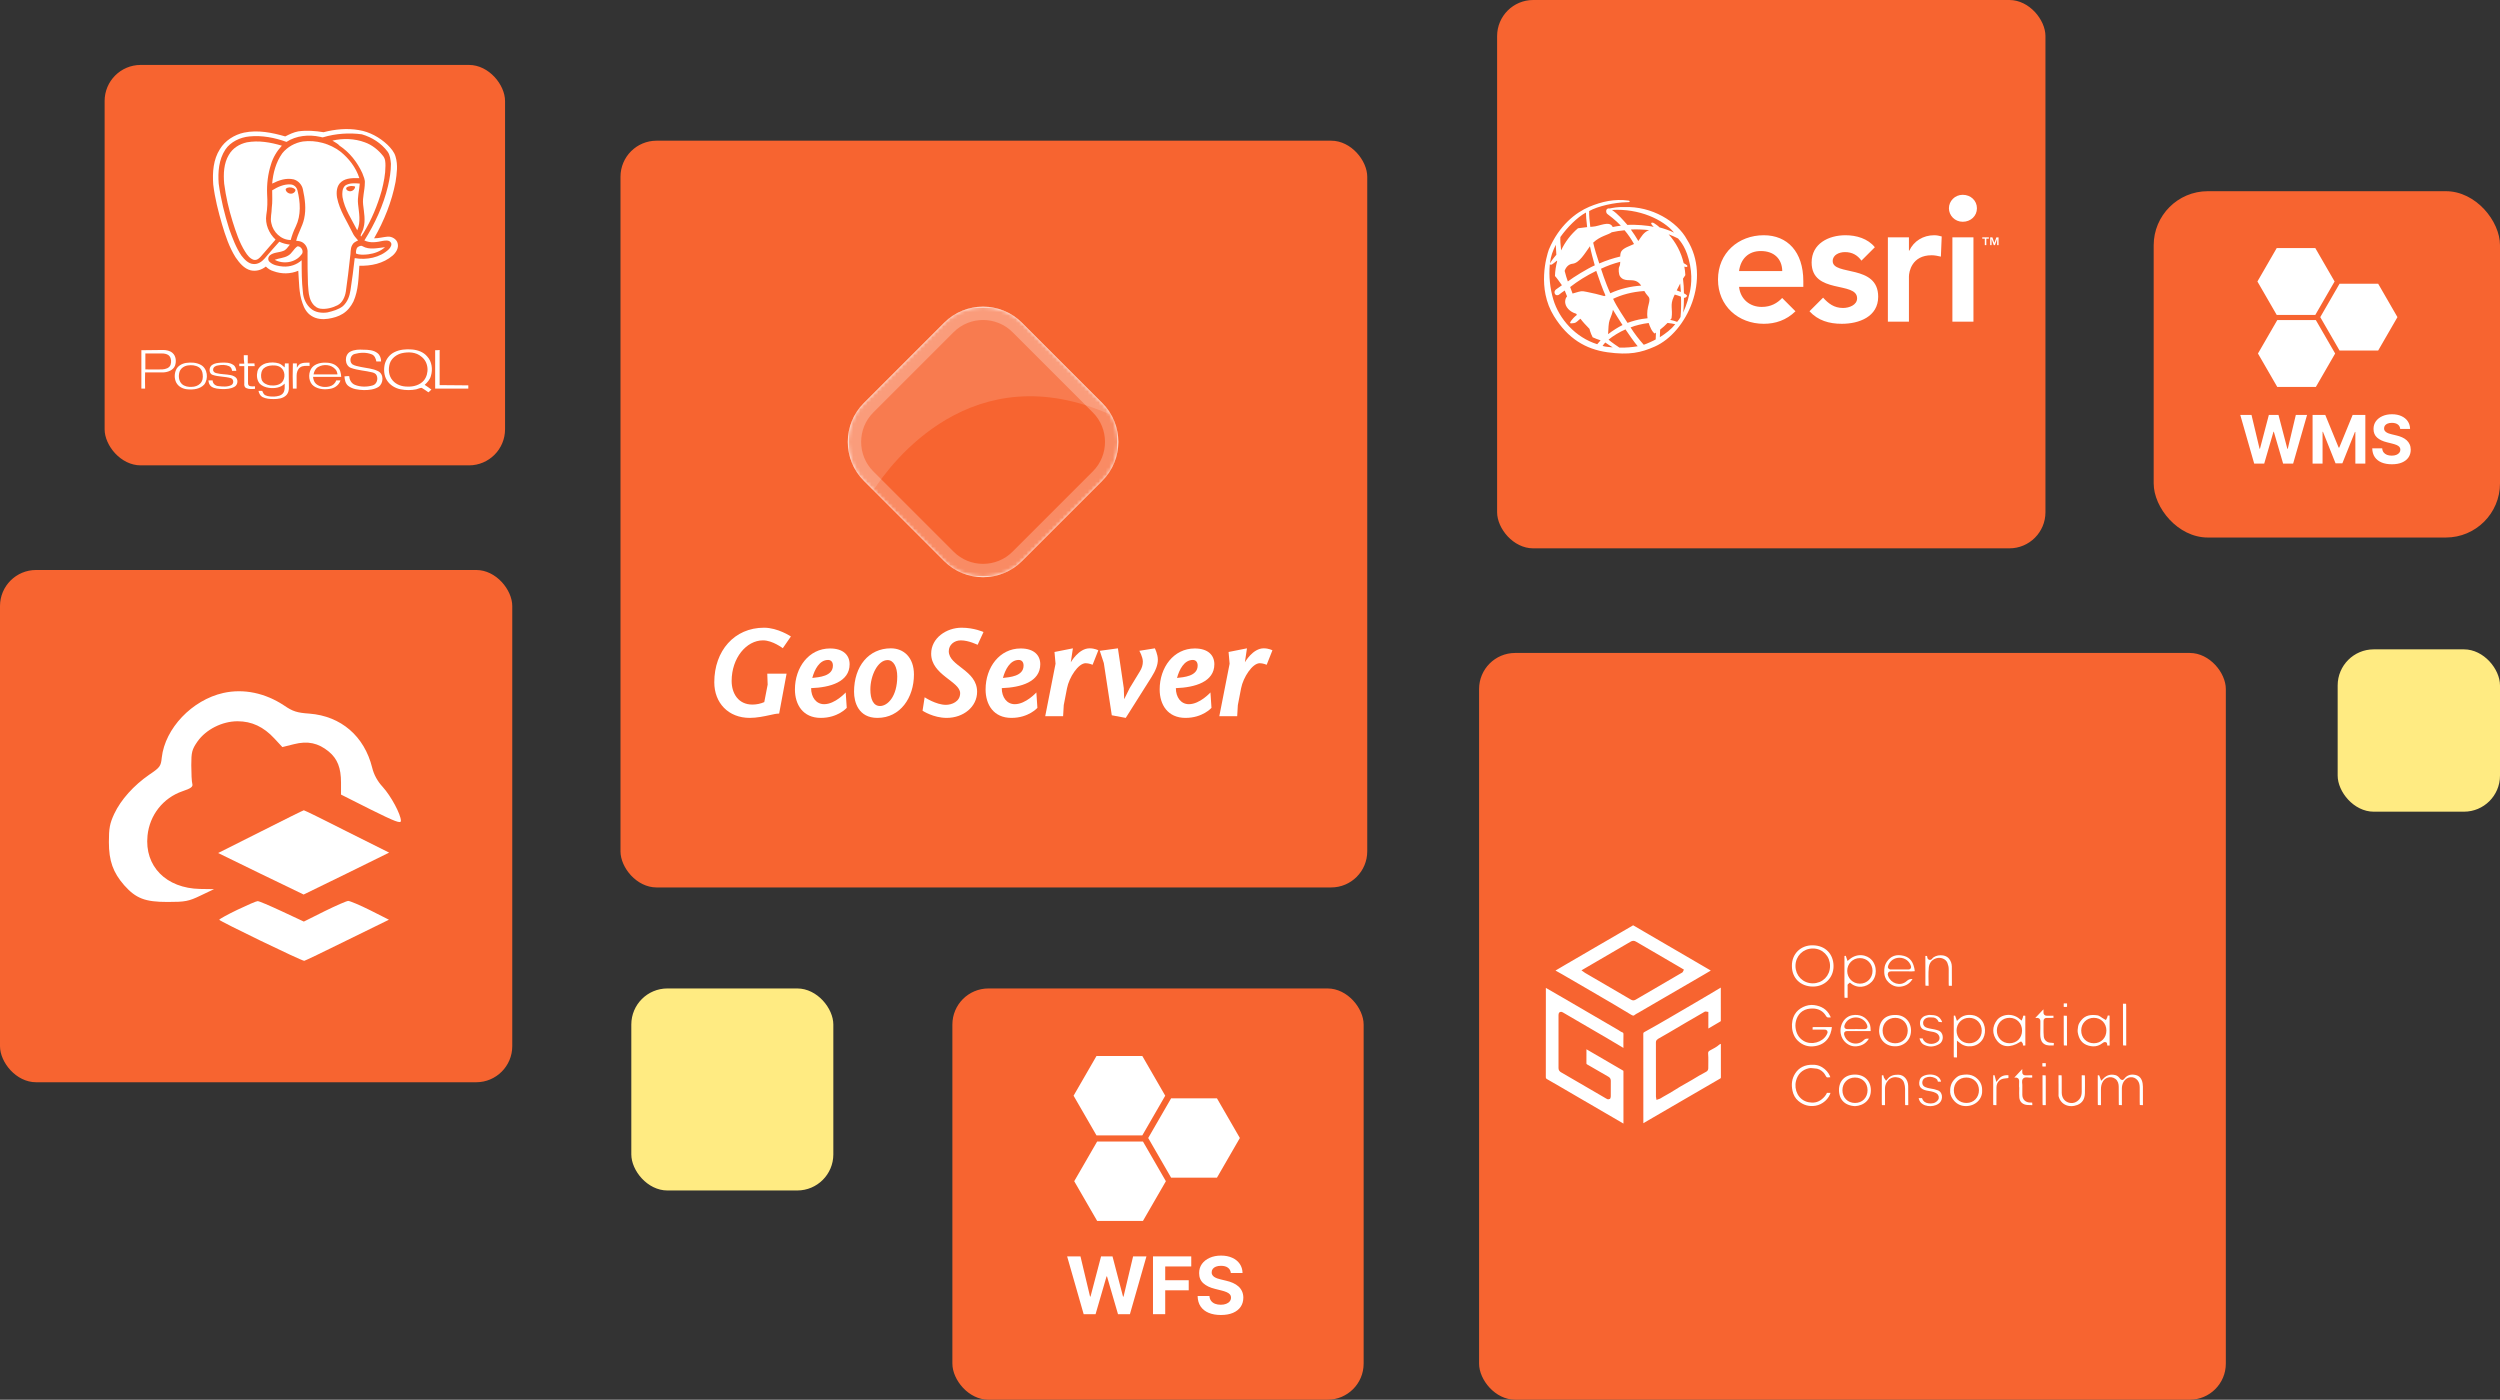 <?xml version="1.0" encoding="UTF-8"?>
<svg xmlns="http://www.w3.org/2000/svg" width="693" height="388" viewBox="0 0 693 388" fill="none">
  <rect x="0" y="0" width="693" height="388" fill="#333333" stroke="none"/>
  <rect x="29" y="18" width="111" height="111" rx="10" fill="#F76430"></rect>
  <rect x="172" y="39" width="207" height="207" rx="10" fill="#F76430"></rect>
  <rect x="597" y="53" width="96" height="96" rx="15" fill="#F76430"></rect>
  <rect x="264" y="274" width="114" height="114" rx="10" fill="#F76430"></rect>
  <rect x="175" y="274" width="56" height="56" rx="10" fill="#FFEB82"></rect>
  <rect x="648" y="180" width="45" height="45" rx="10" fill="#FFEB82"></rect>
  <rect x="415" width="152" height="152" rx="10" fill="#F76430"></rect>
  <rect y="158" width="142" height="142" rx="10" fill="#F76430"></rect>
  <rect x="410" y="181" width="207" height="207" rx="10" fill="#F76430"></rect>
  <path d="M97.071 97.495C95.413 98.393 95.482 101.294 97.278 101.985C99.212 102.675 101.285 102.744 103.219 103.228C103.702 103.366 104.186 103.573 104.393 104.057C104.876 105.024 104.462 106.474 103.357 106.82C101.768 107.303 99.903 107.303 98.384 106.682C97.347 106.267 96.864 105.231 96.795 104.264C96.38 104.264 95.897 104.264 95.482 104.333C95.552 105.3 95.759 106.336 96.519 106.958C97.762 107.925 99.351 108.063 100.87 108.132C102.252 108.132 103.771 107.994 104.945 107.234C106.327 106.267 106.465 103.711 104.807 102.883C103.288 102.123 101.561 102.054 99.972 101.708C99.212 101.501 98.314 101.432 97.624 100.949C96.726 100.12 97.14 98.393 98.314 98.117C99.834 97.702 101.492 97.633 102.942 98.186C103.84 98.462 104.186 99.429 104.324 100.189C104.738 100.189 105.153 100.189 105.636 100.189C105.636 99.36 105.36 98.462 104.669 97.909C103.564 97.011 102.044 96.942 100.732 96.942C99.558 96.873 98.246 96.873 97.071 97.495Z" fill="white"></path>
  <path d="M47.823 97.841C47.132 97.219 46.096 97.012 45.198 97.012C43.195 97.012 41.191 97.081 39.188 97.081C39.188 100.603 39.188 104.195 39.188 107.718C39.534 107.718 39.879 107.718 40.225 107.718C40.225 106.198 40.155 104.679 40.225 103.228C41.951 103.228 43.609 103.228 45.336 103.228C46.579 103.159 48.03 102.607 48.513 101.363C48.928 100.189 48.789 98.669 47.823 97.841ZM47.27 101.156C46.925 102.054 45.889 102.33 44.99 102.399C43.402 102.468 41.813 102.399 40.294 102.399C40.294 100.949 40.294 99.429 40.294 97.979C41.813 97.979 43.333 97.979 44.852 97.979C45.612 97.979 46.51 98.117 46.994 98.739C47.477 99.36 47.546 100.327 47.27 101.156Z" fill="white"></path>
  <path d="M120.626 97.081C120.626 100.603 120.626 104.126 120.626 107.718C123.665 107.718 126.773 107.718 129.813 107.718C129.813 107.442 129.813 107.165 129.813 106.82C127.188 106.751 124.563 106.82 121.869 106.751C121.869 103.505 121.869 100.258 121.869 97.012C121.455 97.081 121.04 97.081 120.626 97.081Z" fill="white"></path>
  <path d="M67.578 98.462C67.578 99.221 67.578 99.981 67.578 100.741C67.094 100.741 66.68 100.741 66.196 100.741C66.196 100.948 66.196 101.225 66.196 101.432C66.68 101.432 67.163 101.432 67.578 101.432C67.578 103.02 67.578 104.678 67.578 106.267C67.578 106.75 67.716 107.234 68.13 107.51C68.89 107.856 69.719 107.786 70.548 107.717C70.548 107.51 70.548 107.234 70.548 107.027C69.995 107.096 69.443 107.165 68.959 106.889C68.614 106.681 68.683 106.267 68.614 105.921C68.614 104.402 68.614 102.951 68.614 101.432C69.236 101.432 69.857 101.432 70.479 101.432C70.479 101.155 70.479 100.948 70.41 100.672C69.788 100.672 69.166 100.672 68.545 100.672C68.545 99.912 68.545 99.152 68.545 98.393C68.338 98.462 67.923 98.462 67.578 98.462Z" fill="#F76430"></path>
  <path d="M58.805 101.156C57.838 101.778 57.838 103.574 59.012 104.057C60.601 104.61 62.397 104.472 64.054 104.955C64.883 105.232 64.952 106.475 64.193 106.889C63.087 107.442 61.775 107.373 60.601 107.166C59.772 107.027 59.081 106.475 59.012 105.577C58.598 105.577 58.183 105.577 57.838 105.577C57.976 106.199 58.114 106.889 58.667 107.304C59.565 107.925 60.739 107.925 61.775 107.994C62.88 107.994 64.054 107.925 65.021 107.373C65.85 106.889 66.127 105.784 65.643 105.024C65.298 104.472 64.676 104.265 64.054 104.126C62.742 103.85 61.361 103.85 60.048 103.574C59.565 103.436 59.15 103.09 59.15 102.607C59.15 101.916 59.91 101.571 60.532 101.433C61.499 101.294 62.604 101.225 63.571 101.64C64.124 101.847 64.262 102.4 64.4 102.952C64.814 102.952 65.159 102.952 65.574 102.952C65.505 102.33 65.298 101.64 64.745 101.294C63.709 100.604 62.466 100.604 61.292 100.673C60.463 100.604 59.565 100.673 58.805 101.156Z" fill="#F76430"></path>
  <path d="M83.326 100.81C82.843 101.018 82.567 101.501 82.29 101.985C82.29 101.57 82.29 101.156 82.29 100.81C81.945 100.81 81.6 100.81 81.185 100.81C81.116 103.159 81.185 105.438 81.185 107.787C81.53 107.787 81.876 107.787 82.221 107.787C82.221 106.613 82.221 105.369 82.221 104.195C82.221 103.366 82.497 102.399 83.188 101.916C83.948 101.363 84.915 101.501 85.813 101.501C85.813 101.225 85.813 100.88 85.813 100.603C84.984 100.534 84.155 100.465 83.326 100.81Z" fill="#F76430"></path>
  <path d="M109.297 97.633C110.817 96.874 112.544 96.735 114.201 96.874C115.79 97.012 117.378 97.564 118.415 98.808C119.727 100.189 120.003 102.399 119.451 104.195C119.174 105.231 118.484 105.991 117.724 106.682C118.346 107.096 118.967 107.511 119.589 107.994C119.313 108.271 119.036 108.478 118.76 108.754C118.138 108.34 117.517 107.856 116.895 107.511C116.411 107.511 115.928 107.787 115.375 107.925C113.994 108.201 112.474 108.201 111.093 107.925C109.573 107.649 108.054 106.751 107.225 105.369C106.396 104.057 106.327 102.33 106.672 100.88C107.087 99.429 108.054 98.255 109.297 97.633ZM111.369 97.91C109.919 98.255 108.537 99.291 108.054 100.742C107.57 102.33 107.708 104.195 108.883 105.508C109.919 106.682 111.438 107.165 112.958 107.165C114.616 107.234 116.411 106.751 117.517 105.439C119.036 103.505 118.829 100.396 116.826 98.877C115.306 97.564 113.234 97.495 111.369 97.91Z" fill="white"></path>
  <path d="M67.577 98.462C67.923 98.462 68.268 98.462 68.682 98.462C68.682 99.222 68.682 99.981 68.682 100.741C69.304 100.741 69.926 100.741 70.547 100.741C70.547 101.018 70.547 101.225 70.616 101.501C69.995 101.501 69.373 101.501 68.751 101.501C68.751 103.021 68.751 104.471 68.751 105.991C68.751 106.336 68.751 106.751 69.097 106.958C69.58 107.165 70.133 107.096 70.686 107.096C70.686 107.303 70.686 107.579 70.686 107.787C69.857 107.856 69.028 107.925 68.268 107.579C67.784 107.372 67.646 106.82 67.715 106.336C67.715 104.748 67.715 103.09 67.715 101.501C67.232 101.501 66.749 101.501 66.334 101.501C66.334 101.294 66.334 101.018 66.334 100.81C66.817 100.81 67.232 100.81 67.715 100.81C67.577 99.981 67.577 99.222 67.577 98.462Z" fill="white"></path>
  <path d="M55.696 101.156C54.453 100.466 52.933 100.397 51.552 100.604C50.378 100.811 49.272 101.433 48.789 102.538C48.306 103.643 48.306 104.955 48.858 106.06C49.48 107.235 50.792 107.856 52.035 107.925C53.624 108.064 55.42 107.856 56.594 106.613C57.837 105.024 57.561 102.192 55.696 101.156ZM55.489 106.337C54.867 106.958 53.969 107.235 53.141 107.235C52.174 107.304 51.138 107.097 50.447 106.475C49.549 105.646 49.411 104.265 49.756 103.09C50.101 102.054 51.068 101.433 52.105 101.294C53.072 101.156 54.177 101.225 55.075 101.778C55.765 102.192 56.111 102.952 56.18 103.712C56.318 104.679 56.18 105.646 55.489 106.337Z" fill="white"></path>
  <path d="M58.805 101.156C59.495 100.672 60.394 100.603 61.222 100.534C62.397 100.465 63.709 100.465 64.676 101.156C65.229 101.501 65.436 102.192 65.505 102.813C65.09 102.813 64.745 102.813 64.331 102.813C64.261 102.261 64.054 101.777 63.502 101.501C62.535 101.087 61.499 101.087 60.462 101.294C59.841 101.363 59.081 101.708 59.081 102.468C59.012 102.952 59.495 103.366 59.979 103.435C61.291 103.78 62.673 103.711 63.985 103.988C64.607 104.126 65.229 104.402 65.574 104.886C66.057 105.645 65.781 106.82 64.952 107.234C63.985 107.787 62.811 107.856 61.706 107.856C60.67 107.787 59.495 107.787 58.597 107.165C58.045 106.751 57.838 106.129 57.769 105.438C58.183 105.438 58.597 105.438 58.943 105.438C58.943 106.336 59.703 106.958 60.532 107.027C61.706 107.165 63.018 107.303 64.123 106.751C64.883 106.336 64.814 105.093 63.985 104.817C62.327 104.333 60.532 104.471 58.943 103.919C57.838 103.573 57.838 101.777 58.805 101.156Z" fill="white"></path>
  <path d="M73.863 100.673C74.968 100.397 76.211 100.397 77.316 100.742C77.938 100.949 78.421 101.433 78.905 101.847C78.905 101.433 78.974 101.087 78.974 100.742C79.319 100.742 79.665 100.742 80.01 100.742C80.079 102.883 80.01 105.025 80.079 107.166C80.148 108.064 79.941 109.031 79.25 109.652C78.352 110.481 77.04 110.619 75.866 110.619C74.83 110.619 73.725 110.55 72.757 110.067C72.136 109.722 71.79 109.031 71.652 108.34C71.998 108.34 72.343 108.34 72.688 108.34C72.895 108.824 73.103 109.376 73.586 109.583C74.346 109.929 75.175 109.929 76.004 109.929C76.902 109.86 77.938 109.722 78.49 108.962C79.043 108.202 78.905 107.235 78.905 106.337C77.8 107.511 76.073 107.718 74.553 107.511C73.586 107.373 72.619 107.028 71.929 106.268C71.169 105.301 71.1 103.988 71.376 102.883C71.652 101.778 72.757 100.949 73.863 100.673ZM74.761 101.364C74.001 101.502 73.172 101.847 72.757 102.538C72.274 103.367 72.274 104.472 72.55 105.301C72.895 106.199 73.932 106.682 74.83 106.82C76.004 106.959 77.385 106.82 78.214 105.922C79.181 104.748 79.043 102.745 77.8 101.847C76.971 101.226 75.797 101.226 74.761 101.364Z" fill="white"></path>
  <path d="M83.326 100.811C84.155 100.466 84.984 100.535 85.812 100.535C85.812 100.811 85.812 101.157 85.812 101.433C84.915 101.433 83.948 101.295 83.188 101.847C82.497 102.331 82.221 103.298 82.221 104.127C82.221 105.301 82.221 106.544 82.221 107.718C81.875 107.718 81.53 107.718 81.185 107.718C81.115 105.37 81.115 103.091 81.185 100.742C81.53 100.742 81.875 100.742 82.29 100.742C82.29 101.157 82.29 101.571 82.29 101.916C82.566 101.502 82.843 101.018 83.326 100.811Z" fill="white"></path>
  <path d="M86.227 102.261C86.918 101.087 88.368 100.604 89.68 100.534C91.062 100.465 92.582 100.673 93.549 101.709C94.308 102.399 94.516 103.436 94.585 104.472C91.96 104.472 89.404 104.472 86.779 104.472C86.849 105.162 87.056 105.922 87.609 106.406C88.644 107.304 90.164 107.442 91.407 107.096C92.236 106.889 92.927 106.268 93.203 105.439C93.618 105.439 94.032 105.439 94.377 105.439C94.032 106.613 92.996 107.442 91.822 107.718C90.233 108.063 88.368 107.994 86.987 107.027C85.605 106.06 85.329 103.781 86.227 102.261ZM88.23 101.709C87.47 102.123 87.056 102.952 86.918 103.781C89.128 103.781 91.338 103.781 93.549 103.781C93.48 103.297 93.341 102.745 92.996 102.399C91.822 101.018 89.68 100.88 88.23 101.709Z" fill="white"></path>
  <path d="M89.687 36.649C87.469 36.298 85.135 36.182 82.917 36.532C81.633 36.766 80.349 37.349 79.298 37.933C75.68 36.766 71.594 36.065 67.859 36.766C65.174 37.232 62.605 38.867 61.205 41.318C59.454 44.236 59.104 47.738 59.337 51.123C59.804 54.859 60.738 58.594 61.788 62.213C62.722 65.365 63.773 68.516 65.524 71.318C66.458 72.835 67.859 74.47 69.726 74.937C71.244 75.287 72.761 74.82 73.928 73.886C74.512 74.47 75.213 74.937 76.03 75.17C78.248 75.987 80.699 75.987 82.917 75.053C83.034 78.089 82.917 81.24 84.084 84.042C84.551 85.442 85.251 86.727 86.535 87.544C87.936 88.478 89.571 88.594 91.205 88.361C92.606 88.127 94.123 87.66 95.29 86.96C96.574 86.143 97.625 84.976 98.209 83.575C99.609 80.423 99.726 77.038 99.843 73.653C103.112 73.886 106.497 73.069 108.948 70.851C109.882 70.034 110.699 68.75 110.349 67.466C109.999 66.299 108.715 65.481 107.547 65.598C106.263 65.715 105.096 66.065 103.812 66.065C106.613 61.162 108.831 55.91 109.765 50.423C110.115 48.088 110.465 45.754 109.765 43.419C109.415 42.135 108.481 41.084 107.547 40.151C105.446 38.05 102.528 36.649 99.609 36.065C96.224 35.365 92.839 35.715 89.687 36.649Z" fill="#F76430"></path>
  <path d="M89.571 38.049C93.073 36.998 96.808 36.648 100.311 37.699C103.112 38.516 105.68 40.15 107.431 42.485C108.131 43.419 108.365 44.703 108.365 45.87C108.482 47.971 108.015 50.072 107.548 52.057C106.264 57.426 103.929 62.446 101.011 67.115C102.645 67.816 104.513 67.465 106.147 67.232C106.847 67.115 107.781 66.882 108.248 67.582C108.715 68.282 108.248 69.1 107.781 69.566C105.33 72.018 101.595 72.602 98.326 72.018C97.976 74.936 97.626 77.855 97.159 80.89C96.925 82.524 96.341 84.275 95.057 85.325C93.89 86.376 92.256 86.843 90.739 87.076C89.221 87.31 87.353 87.193 86.186 86.026C84.902 84.858 84.085 83.107 83.968 81.473C83.618 78.555 83.618 75.52 83.618 72.602C82.217 73.769 80.349 74.469 78.482 74.353C77.198 74.236 75.68 74.002 74.746 73.069C74.163 72.602 74.279 71.668 74.863 71.201C75.914 70.384 77.314 70.5 78.482 70.033C79.415 69.8 79.882 68.866 80.349 68.282C79.299 68.166 78.248 67.932 77.431 67.465C76.03 68.983 74.629 70.617 73.346 72.135C72.528 73.069 71.478 73.886 70.194 73.652C68.793 73.419 67.742 72.368 66.925 71.317C65.408 69.1 64.357 66.531 63.54 63.963C62.256 59.761 61.205 55.559 60.622 51.24C60.272 47.971 60.622 44.469 62.489 41.784C64.007 39.566 66.575 38.399 69.143 38.166C72.645 37.816 76.147 38.516 79.415 39.683C82.1 37.932 85.602 37.582 88.754 38.282C89.104 38.049 89.338 38.166 89.571 38.049ZM92.139 38.983C92.84 39.45 93.54 39.8 94.24 40.267C97.042 42.135 99.26 44.819 100.544 47.855C100.894 48.788 101.361 49.605 101.244 50.656C101.244 52.641 100.544 54.625 100.778 56.609C101.011 58.711 101.478 60.928 100.894 63.03C100.778 63.73 100.311 64.43 100.077 65.131C100.077 65.248 100.194 65.481 100.194 65.481C100.427 65.131 100.661 64.781 100.894 64.43C103.112 60.812 104.746 56.843 105.914 52.757C106.497 50.539 106.964 48.205 106.964 45.87C106.964 44.936 106.847 43.886 106.264 43.069C104.98 41.434 103.229 40.15 101.244 39.333C98.326 38.399 95.174 38.282 92.139 38.983ZM83.968 39.216C81.75 39.45 79.649 40.734 78.365 42.485C76.614 44.936 75.797 47.971 75.563 50.889C77.431 50.072 79.415 49.255 81.517 49.722C82.801 50.072 83.851 51.24 84.085 52.524C84.668 55.209 85.019 57.893 84.435 60.578C83.968 62.679 82.684 64.547 82.217 66.765C82.801 66.765 83.384 66.882 83.851 67.115C84.902 67.699 85.486 68.866 85.369 70.033C85.252 72.952 85.252 75.87 85.486 78.788C85.602 79.956 85.602 81.24 85.953 82.407C86.419 83.808 87.353 85.209 88.871 85.559C90.505 85.792 92.139 85.325 93.657 84.625C95.057 83.924 95.758 82.29 95.991 80.773C96.458 77.621 96.808 74.469 97.159 71.317C97.275 70.15 97.042 68.983 97.742 67.932C98.093 67.232 98.793 66.999 99.376 66.648C98.91 65.948 98.326 65.248 97.859 64.547C96.341 61.279 94.24 58.244 93.54 54.742C93.307 53.224 93.423 51.473 94.707 50.423C96.108 49.255 97.976 49.372 99.727 49.372C98.676 46.454 96.808 43.886 94.474 42.018C91.439 39.8 87.587 38.749 83.968 39.216ZM68.443 39.45C66.458 39.8 64.474 40.967 63.423 42.835C62.023 45.286 61.906 48.088 62.139 50.773C62.606 54.275 63.423 57.777 64.474 61.279C65.408 64.197 66.342 67.115 67.976 69.683C68.559 70.617 69.26 71.551 70.311 71.901C71.244 72.135 71.945 71.317 72.528 70.734C73.696 69.216 75.096 67.816 76.38 66.298C74.513 64.664 73.579 62.096 73.812 59.528C74.046 57.66 74.163 55.675 74.046 53.691C73.812 51.006 74.279 48.205 75.096 45.52C75.68 43.535 76.731 41.784 78.132 40.267C74.98 39.566 71.594 38.866 68.443 39.45ZM95.641 51.473C94.707 52.173 94.707 53.574 94.941 54.625C95.641 58.01 97.626 60.812 99.026 63.847C100.194 61.629 99.493 59.061 99.26 56.609C99.026 54.625 99.61 52.757 99.727 50.889C98.443 50.889 96.925 50.656 95.641 51.473ZM75.447 52.757C75.447 54.391 75.563 56.026 75.447 57.543C75.33 58.944 74.98 60.345 75.33 61.745C75.797 64.314 78.015 66.415 80.7 66.415C81.05 65.131 81.517 63.847 82.1 62.679C83.735 59.528 83.384 55.909 82.567 52.641C82.334 51.707 81.517 51.006 80.583 51.006C78.715 51.006 76.964 51.823 75.447 52.757ZM99.143 68.516C98.676 68.983 98.676 69.683 98.676 70.267C99.727 70.617 100.894 70.617 102.062 70.5C103.696 70.267 105.447 69.8 106.731 68.516C104.746 68.749 102.529 69.216 100.544 68.282C100.077 68.049 99.493 68.282 99.143 68.516ZM79.882 70.85C78.715 71.551 77.314 71.434 76.264 72.018C78.598 73.185 81.984 72.835 83.618 70.617C84.435 69.8 83.618 68.166 82.567 68.282C81.4 68.983 80.933 70.267 79.882 70.85Z" fill="#F76430"></path>
  <path d="M96.108 51.941C96.808 51.474 97.742 51.474 98.442 51.707C98.442 52.641 97.275 53.341 96.458 52.874C96.224 52.758 95.757 52.291 96.108 51.941Z" fill="#F76430"></path>
  <path d="M79.649 52.058C80.349 51.825 81.166 51.941 81.75 52.408C82.1 52.758 81.75 53.342 81.4 53.459C80.582 54.043 79.298 53.459 79.182 52.525C79.182 52.292 79.415 52.058 79.649 52.058Z" fill="#F76430"></path>
  <path d="M92.139 38.983C95.057 38.283 98.325 38.4 101.127 39.45C103.111 40.151 104.863 41.551 106.147 43.186C106.847 44.003 106.847 45.053 106.847 45.987C106.847 48.322 106.38 50.54 105.796 52.874C104.629 56.96 102.995 60.929 100.777 64.548C100.543 64.898 100.31 65.248 100.076 65.598C100.076 65.482 99.96 65.248 99.96 65.248C100.193 64.548 100.66 63.847 100.777 63.147C101.36 61.046 100.893 58.828 100.66 56.727C100.426 54.742 101.127 52.758 101.127 50.773C101.244 49.84 100.777 48.906 100.426 47.972C99.026 44.937 96.925 42.252 94.123 40.384C93.656 39.801 92.839 39.45 92.139 38.983Z" fill="white"></path>
  <path d="M83.968 39.218C87.586 38.751 91.439 39.801 94.357 42.019C96.692 43.887 98.676 46.455 99.61 49.373C97.976 49.373 95.991 49.256 94.59 50.424C93.306 51.474 93.19 53.225 93.423 54.743C94.124 58.361 96.225 61.397 97.742 64.548C98.092 65.365 98.676 65.949 99.26 66.649C98.559 67 97.976 67.233 97.625 67.933C97.042 68.984 97.275 70.151 97.042 71.319C96.692 74.471 96.341 77.622 95.874 80.774C95.641 82.291 94.941 83.926 93.54 84.626C92.139 85.326 90.388 85.793 88.754 85.56C87.236 85.326 86.186 83.809 85.835 82.408C85.485 81.241 85.485 79.957 85.368 78.789C85.252 75.871 85.252 72.953 85.252 70.035C85.368 68.867 84.785 67.7 83.734 67.116C83.267 66.883 82.684 66.766 82.1 66.766C82.567 64.665 83.851 62.797 84.318 60.579C84.902 57.895 84.551 55.21 83.968 52.525C83.734 51.241 82.684 50.074 81.4 49.723C79.299 49.256 77.314 49.957 75.446 50.891C75.68 47.972 76.497 44.937 78.248 42.486C79.649 40.735 81.75 39.568 83.968 39.218Z" fill="white"></path>
  <path d="M68.442 39.45C71.711 38.867 74.979 39.45 78.131 40.384C76.73 41.902 75.68 43.653 75.096 45.637C74.279 48.205 73.929 51.007 74.045 53.809C74.162 55.793 74.162 57.661 73.812 59.645C73.462 62.096 74.512 64.665 76.38 66.415C75.096 67.933 73.812 69.334 72.528 70.852C71.944 71.552 71.244 72.252 70.31 72.019C69.259 71.668 68.559 70.734 67.975 69.801C66.341 67.233 65.407 64.314 64.473 61.396C63.423 58.011 62.606 54.509 62.139 50.89C61.905 48.205 62.022 45.287 63.423 42.952C64.473 41.085 66.341 39.917 68.442 39.45Z" fill="white"></path>
  <path d="M95.641 51.474C96.808 50.657 98.442 50.773 99.726 50.89C99.609 52.758 99.026 54.626 99.259 56.61C99.493 58.945 100.076 61.513 99.026 63.847C97.508 60.812 95.524 58.011 94.94 54.626C94.823 53.575 94.823 52.291 95.641 51.474ZM96.107 51.941C95.757 52.291 96.107 52.758 96.458 52.875C97.275 53.342 98.442 52.641 98.442 51.707C97.742 51.474 96.808 51.474 96.107 51.941Z" fill="white"></path>
  <path d="M75.447 52.758C76.964 51.824 78.715 51.007 80.466 51.123C81.4 51.123 82.217 51.824 82.451 52.758C83.268 56.026 83.501 59.645 81.984 62.797C81.4 63.964 80.933 65.248 80.583 66.532C77.898 66.532 75.68 64.314 75.213 61.863C74.863 60.462 75.33 59.061 75.33 57.66C75.563 55.91 75.447 54.392 75.447 52.758ZM79.649 52.057C79.416 52.174 79.182 52.291 79.182 52.524C79.299 53.458 80.583 54.042 81.4 53.458C81.75 53.225 82.1 52.758 81.75 52.407C81.167 51.941 80.349 51.824 79.649 52.057Z" fill="white"></path>
  <path d="M99.143 68.516C99.493 68.283 100.076 67.933 100.543 68.283C102.411 69.333 104.629 68.75 106.73 68.516C105.446 69.684 103.812 70.267 102.061 70.501C100.894 70.617 99.726 70.734 98.676 70.267C98.676 69.684 98.676 68.983 99.143 68.516Z" fill="white"></path>
  <path d="M79.882 70.851C80.933 70.268 81.399 68.984 82.45 68.283C83.501 68.166 84.434 69.801 83.501 70.618C81.866 72.836 78.481 73.303 76.147 72.019C77.314 71.552 78.715 71.552 79.882 70.851Z" fill="white"></path>
  <path d="M89.688 36.649C92.839 35.832 96.225 35.482 99.493 36.065C102.412 36.532 105.213 38.05 107.431 40.151C108.365 41.085 109.299 42.135 109.649 43.419C110.349 45.754 109.999 48.089 109.649 50.423C108.598 55.91 106.497 61.163 103.696 66.065C104.98 66.065 106.147 65.715 107.431 65.598C108.598 65.482 109.999 66.299 110.232 67.466C110.583 68.75 109.765 70.034 108.832 70.851C106.264 73.069 102.762 73.769 99.61 73.653C99.376 77.038 99.376 80.423 97.975 83.575C97.275 84.976 96.341 86.143 95.057 86.96C93.773 87.777 92.373 88.128 90.972 88.361C89.454 88.594 87.703 88.478 86.302 87.544C85.019 86.727 84.318 85.443 83.851 84.042C82.8 81.124 82.917 78.088 82.684 75.053C80.466 75.987 78.015 75.987 75.797 75.17C74.98 74.937 74.279 74.47 73.695 73.886C72.528 74.82 71.011 75.287 69.493 74.937C67.625 74.47 66.341 72.836 65.291 71.318C63.54 68.517 62.489 65.365 61.555 62.213C60.505 58.594 59.571 54.976 59.104 51.124C58.87 47.738 59.104 44.236 60.972 41.318C62.373 38.983 64.941 37.349 67.625 36.766C71.478 35.949 75.446 36.766 79.065 37.816C80.232 37.233 81.4 36.649 82.684 36.415C85.135 36.065 87.47 36.299 89.688 36.649ZM89.571 38.05C89.338 38.166 88.987 37.933 88.754 37.933C85.602 37.233 82.1 37.583 79.415 39.334C76.147 38.166 72.645 37.466 69.143 37.816C66.575 38.05 63.89 39.334 62.489 41.435C60.621 44.236 60.388 47.738 60.621 50.89C61.205 55.209 62.256 59.412 63.54 63.497C64.474 66.065 65.407 68.633 66.925 70.851C67.742 71.902 68.793 73.069 70.194 73.186C71.478 73.303 72.528 72.602 73.345 71.668C74.746 70.034 76.03 68.517 77.431 66.999C78.365 67.466 79.415 67.7 80.349 67.816C79.766 68.517 79.299 69.334 78.481 69.567C77.314 70.034 75.913 69.917 74.863 70.735C74.279 71.201 74.162 72.135 74.746 72.602C75.68 73.536 77.197 73.769 78.481 73.886C80.349 74.003 82.217 73.419 83.618 72.135C83.618 75.053 83.618 78.088 83.968 81.007C84.085 82.758 84.902 84.509 86.186 85.559C87.353 86.61 89.221 86.844 90.738 86.61C92.256 86.26 93.89 85.793 95.057 84.859C96.341 83.692 96.925 82.058 97.159 80.423C97.625 77.505 97.975 74.587 98.326 71.552C101.594 72.135 105.33 71.435 107.781 69.1C108.248 68.633 108.832 67.7 108.248 67.116C107.781 66.532 106.847 66.649 106.147 66.766C104.513 67.116 102.645 67.466 101.011 66.649C103.929 61.98 106.264 56.96 107.548 51.59C108.015 49.606 108.365 47.505 108.365 45.404C108.248 44.236 108.131 42.952 107.431 42.019C105.68 39.684 103.112 38.05 100.31 37.233C96.925 36.766 93.073 36.999 89.571 38.05Z" fill="white"></path>
  <path d="M198 189.122C198 180.404 203.571 174 211.785 174C215.619 174 219.236 176.425 219.236 176.425L216.994 179.68C216.994 179.716 214.208 177.509 211.495 177.509C206.9 177.509 202.811 182.394 202.811 188.76C202.811 192.198 204.656 195.309 208.564 195.309C209.721 195.309 210.879 195.055 211.856 194.621L212.797 189.773L212.689 186.735H218.042L215.98 197.805C215.149 197.805 214.317 198.023 213.485 198.203C211.856 198.565 209.758 198.999 207.842 198.999C201.907 198.999 198 194.875 198 189.122Z" fill="white"></path>
  <path d="M224.841 190.751C224.841 193.247 226.215 195.201 228.46 195.201C231.498 195.201 234.429 191.944 234.429 191.944L234.719 196.214C234.719 196.214 232.294 199 227.519 199C222.562 199 220.355 195.309 220.355 191.113C220.355 184.999 224.226 179.753 230.087 179.753C233.778 179.753 235.513 181.634 235.513 184.13C235.513 189.015 230.123 190.57 224.841 190.751ZM230.883 184.492C230.883 183.407 230.268 182.937 229.544 182.937C227.121 182.937 225.781 185.65 225.167 187.929C226.976 187.712 230.883 187.495 230.883 184.492Z" fill="white"></path>
  <path d="M253.346 186.989C253.346 193.355 249.585 199 243.217 199C237.971 199 236.741 194.658 236.741 191.763C236.741 184.673 240.829 179.717 246.944 179.717C250.527 179.717 253.346 182.249 253.346 186.989ZM248.715 187.495C248.715 184.927 247.703 182.973 246.039 182.973C243.29 182.973 241.265 187.315 241.265 191.114C241.265 193.827 242.096 195.708 243.941 195.708C246.039 195.707 248.715 193.066 248.715 187.495Z" fill="white"></path>
  <path d="M271 178.739C271 178.775 268.575 177.51 266.333 177.51C264.488 177.51 263.004 178.775 263.004 180.512C263.004 184.673 270.854 185.721 270.854 191.763C270.854 195.923 267.057 198.999 262.425 198.999C258.7 198.999 255.732 197.009 255.732 197.009L256.311 193.283C256.311 193.283 259.458 195.382 262.209 195.382C263.837 195.382 266.152 194.477 266.152 192.162C266.152 188.869 258.12 187.133 258.12 181.2C258.12 176.859 262.353 174.001 266.55 174.001C270.022 174.001 272.629 175.194 272.629 175.194L271 178.739Z" fill="white"></path>
  <path d="M277.691 190.751C277.691 193.247 279.066 195.201 281.309 195.201C284.348 195.201 287.279 191.944 287.279 191.944L287.567 196.214C287.567 196.214 285.143 199 280.367 199C275.412 199 273.205 195.309 273.205 191.113C273.205 184.999 277.076 179.753 282.937 179.753C286.625 179.753 288.364 181.634 288.364 184.13C288.365 189.015 282.973 190.57 277.691 190.751ZM283.734 184.492C283.734 183.407 283.118 182.937 282.394 182.937C279.971 182.937 278.631 185.65 278.017 187.929C279.827 187.712 283.734 187.495 283.734 184.492Z" fill="white"></path>
  <path d="M289.736 198.529L292.595 183.986L292.306 180.73L297.405 179.717L296.826 183.587C296.826 183.587 298.997 179.717 302.037 179.717C303.448 179.717 304.46 180.26 304.46 180.26L302.869 184.275C302.869 184.275 301.857 183.841 300.952 183.841C298.89 183.841 296.355 187.785 295.778 190.788L294.873 195.455L294.694 198.53L289.736 198.529Z" fill="white"></path>
  <path d="M308.187 198.276L305.979 183.804L304.858 180.404L309.886 179.717L311.514 190.75L311.624 193.825L313.142 190.75L315.964 186.12C316.543 185.179 316.796 184.311 316.796 183.407C316.796 182.068 315.82 180.404 315.82 180.404L320.124 179.717C320.124 179.717 320.957 181.344 320.957 182.864C320.957 184.311 320.378 185.83 319.183 187.711L312.057 198.999L308.187 198.276Z" fill="white"></path>
  <path d="M325.948 190.751C325.948 193.247 327.321 195.201 329.563 195.201C332.603 195.201 335.534 191.944 335.534 191.944L335.823 196.214C335.823 196.214 333.398 199 328.623 199C323.667 199 321.459 195.309 321.459 191.113C321.459 184.999 325.332 179.753 331.192 179.753C334.882 179.753 336.619 181.634 336.619 184.13C336.62 189.015 331.229 190.57 325.948 190.751ZM331.989 184.492C331.989 183.407 331.373 182.937 330.65 182.937C328.225 182.937 326.886 185.65 326.272 187.929C328.08 187.712 331.989 187.495 331.989 184.492Z" fill="white"></path>
  <path d="M337.992 198.529L340.85 183.986L340.561 180.73L345.661 179.717L345.083 183.587C345.083 183.587 347.254 179.717 350.293 179.717C351.704 179.717 352.716 180.26 352.716 180.26L351.125 184.275C351.125 184.275 350.112 183.841 349.208 183.841C347.147 183.841 344.612 187.785 344.033 190.788L343.13 195.455L342.949 198.53L337.992 198.529Z" fill="white"></path>
  <path d="M305.561 111.732L283.277 89.447C280.311 86.483 276.396 85.002 272.5 85.002C268.608 85.002 264.696 86.486 261.736 89.447L239.45 111.732C236.49 114.689 235.005 118.596 235.006 122.487C235.005 126.383 236.484 130.303 239.452 133.271L261.736 155.555C264.695 158.516 268.608 160.001 272.502 160H272.509C276.401 160 280.313 158.517 283.276 155.555L305.56 133.271C308.523 130.306 310.006 126.39 310.004 122.496C310.007 118.604 308.521 114.692 305.561 111.732Z" fill="white"></path>
  <mask id="mask0_2004_488" style="mask-type:luminance" maskUnits="userSpaceOnUse" x="236" y="86" width="73" height="73">
    <path d="M263.044 90.756L240.758 113.041C235.556 118.243 235.556 126.757 240.758 131.962L263.044 154.246C268.246 159.45 276.765 159.451 281.967 154.246L304.252 131.962C309.458 126.757 309.456 118.243 304.253 113.041L281.967 90.756C279.365 88.153 275.935 86.853 272.506 86.853C269.076 86.853 265.645 88.154 263.044 90.756Z" fill="white"></path>
  </mask>
  <g mask="url(#mask0_2004_488)">
    <path d="M209.444 97.937L298.175 60.273L335.57 148.368L246.839 186.032L209.444 97.937Z" fill="url(#paint0_linear_2004_488)"></path>
  </g>
  <mask id="mask1_2004_488" style="mask-type:luminance" maskUnits="userSpaceOnUse" x="235" y="85" width="76" height="75">
    <path d="M310.003 85H235V160H310.003V85Z" fill="black"></path>
    <path d="M259.66 133.924C265.93 129.39 255.126 124.854 252.458 123.522C249.791 122.188 252.458 119.52 255.259 118.32C258.061 117.12 257.118 125.932 260.461 122.588C263.662 119.387 254.993 115.653 262.395 111.183C269.798 106.716 259.127 107.917 259.127 103.781C259.127 99.646 263.796 99.114 263.796 95.912C263.796 93.817 260.19 93.472 257.697 93.482L239.447 111.731C239.041 112.137 238.666 112.561 238.316 113C238.403 116.423 242.506 116.987 244.855 116.987C247.79 116.987 249.39 121.522 246.457 124.456C243.523 127.391 243.305 132.411 245.22 134.325C246.509 135.615 246.064 138.018 245.634 139.457L249.095 142.916C250.044 139.871 254.177 137.891 259.66 133.924Z" fill="white"></path>
    <path d="M270.969 89.93C276.012 89.281 271.344 93.427 273.74 94.475C275.908 95.422 281.697 92.522 282.333 88.588C279.507 86.199 275.995 85 272.498 85.001C270.941 85.001 269.381 85.242 267.881 85.717C267.604 87.735 267.827 90.335 270.969 89.93Z" fill="white"></path>
    <path d="M283.289 118.281C282.45 114.826 274.393 113.567 270.533 116.38C264.842 120.526 263.932 128.507 268.352 128.958C272.772 129.411 276.799 133.694 274.579 137.932C272.36 142.171 277.261 152.501 282.639 145.009C288.017 137.518 285.339 136.057 285.763 131.931C286.185 127.807 291.242 122.575 290.003 121.051C288.762 119.528 283.946 120.987 283.289 118.281Z" fill="white"></path>
    <path d="M265.188 158.137C267.458 159.375 269.981 159.999 272.499 159.999H272.506C276.398 159.999 280.31 158.516 283.273 155.553L285.154 153.673C281.947 153.074 270.797 156.371 265.188 158.137Z" fill="white"></path>
    <path d="M297.168 128.731C291.156 130.813 286.992 137.52 290.462 138.445C293.731 139.315 297.204 136.697 299.53 139.297L305.558 133.269C304.396 130.899 302.528 126.876 297.168 128.731Z" fill="white"></path>
    <path d="M277.736 104.235C279.104 104.051 278.028 102.517 277.252 102.177C276.475 101.837 274.003 102.012 274.918 103.131C275.61 103.977 276.37 104.419 277.736 104.235Z" fill="white"></path>
    <path d="M306.795 122.191C306.784 121.391 303.828 120.573 303.047 120.643C302.27 120.716 302.009 122.027 304.2 122.564C305.852 122.967 306.805 122.991 306.795 122.191Z" fill="white"></path>
    <path d="M280.945 98.074C280.615 100.707 283.249 101.695 281.932 103.012C280.615 104.328 272.863 107.128 274.687 107.95C279.558 110.143 271.305 109.836 274.687 113.218C276.367 114.897 281.67 111.932 281.108 109.925C280.95 109.358 282.573 107.219 283.871 108.346C284.992 109.321 288.46 110.397 288.46 116.141C288.46 119.199 291.094 122.181 293.787 121.451C296.022 120.844 296.396 118.035 295.008 117.005C293.236 115.689 297.988 114.1 302.827 119.321C305.059 121.729 308.749 118.792 309.506 118.634C308.848 116.103 307.532 113.704 305.559 111.73L287.125 93.298C283.73 93.651 281.079 96.996 280.945 98.074Z" fill="white"></path>
  </mask>
  <g mask="url(#mask1_2004_488)">
    <mask id="mask2_2004_488" style="mask-type:luminance" maskUnits="userSpaceOnUse" x="235" y="85" width="76" height="76">
      <path d="M310.003 85.004H235.004V160.002H310.003V85.004Z" fill="white"></path>
    </mask>
    <g mask="url(#mask2_2004_488)">
      <mask id="mask3_2004_488" style="mask-type:luminance" maskUnits="userSpaceOnUse" x="235" y="85" width="76" height="76">
        <path d="M272.5 85.004C268.606 85.002 264.695 86.487 261.734 89.449L239.449 111.733C236.533 114.648 235.045 118.486 235.005 122.322V122.655C235.045 126.496 236.524 130.346 239.45 133.27L261.734 155.555C264.694 158.518 268.606 160.004 272.501 160.002H272.505C276.398 160.002 280.311 158.519 283.274 155.555L305.558 133.27C308.523 130.306 310.004 126.391 310.003 122.497C310.004 118.605 308.521 114.694 305.561 111.733L283.274 89.448C280.312 86.484 276.4 85.003 272.507 85.003H272.5V85.004Z" fill="white"></path>
      </mask>
      <g mask="url(#mask3_2004_488)">
        <path d="M197.526 123.811L271.195 47.524L347.482 121.193L273.813 197.48L197.526 123.811Z" fill="url(#paint1_linear_2004_488)"></path>
      </g>
    </g>
  </g>
  <g opacity="0.25">
    <mask id="mask4_2004_488" style="mask-type:luminance" maskUnits="userSpaceOnUse" x="235" y="85" width="76" height="76">
      <path d="M310.006 85.004H235.008V160.002H310.006V85.004Z" fill="white"></path>
    </mask>
    <g mask="url(#mask4_2004_488)">
      <mask id="mask5_2004_488" style="mask-type:luminance" maskUnits="userSpaceOnUse" x="235" y="85" width="76" height="76">
        <path d="M310.007 85.005H235.009V160.003H310.007V85.005Z" fill="white"></path>
      </mask>
      <g mask="url(#mask5_2004_488)">
        <path d="M272.505 160.001C268.61 160.003 264.698 158.517 261.739 155.557L239.455 133.272C236.486 130.305 235.007 126.387 235.009 122.489C235.007 118.597 236.494 114.69 239.453 111.735L261.739 89.451C264.698 86.489 268.61 85.004 272.504 85.005C276.398 85.003 280.315 86.486 283.28 89.451L305.564 111.735C308.525 114.695 310.011 118.606 310.007 122.499C310.01 126.392 308.525 130.309 305.564 133.272L283.28 155.557C280.316 158.521 276.402 160.003 272.509 160.001H272.505ZM242.069 114.35C239.83 116.589 238.71 119.53 238.708 122.489C238.71 125.462 239.827 128.413 242.07 130.656L264.355 152.94C266.595 155.18 269.541 156.299 272.505 156.301C275.471 156.299 278.418 155.182 280.662 152.94L302.945 130.656C305.188 128.413 306.305 125.464 306.307 122.499C306.305 119.534 305.187 116.59 302.947 114.35L280.662 92.066C278.418 89.823 275.47 88.706 272.504 88.704C269.539 88.705 266.594 89.826 264.354 92.066L242.069 114.35Z" fill="white"></path>
      </g>
    </g>
  </g>
  <g opacity="0.15">
    <mask id="mask6_2004_488" style="mask-type:luminance" maskUnits="userSpaceOnUse" x="235" y="85" width="74" height="51">
      <path d="M308.081 85.001H235.008V135.927H308.081V85.001Z" fill="white"></path>
    </mask>
    <g mask="url(#mask6_2004_488)">
      <mask id="mask7_2004_488" style="mask-type:luminance" maskUnits="userSpaceOnUse" x="235" y="85" width="74" height="51">
        <path d="M308.082 85.001H235.009V135.927H308.082V85.001Z" fill="white"></path>
      </mask>
      <g mask="url(#mask7_2004_488)">
        <path d="M308.083 115.072C307.416 113.873 306.579 112.745 305.564 111.731L283.28 89.447C280.314 86.481 276.399 85.001 272.504 85.002C268.611 85.001 264.699 86.485 261.739 89.447L239.453 111.731C236.494 114.688 235.008 118.594 235.009 122.486C235.008 126.381 236.487 130.302 239.455 133.268L242.111 135.927C246.824 128.598 269.563 97.682 308.083 115.072Z" fill="white"></path>
      </g>
    </g>
  </g>
  <path d="M544.072 54C541.852 54 540.241 55.764 540.241 57.736C540.241 59.708 541.852 61.474 544.072 61.474C546.292 61.474 548.006 59.866 548.006 57.736C548.006 55.609 546.291 54 544.072 54ZM541.203 89.172H547.04V65.79H541.203V89.172ZM488.925 65.208C481.872 65.208 476.227 70.125 476.227 77.481C476.227 84.834 481.872 89.757 488.925 89.757C492.145 89.757 495.173 88.756 497.704 86.289L494.018 82.6C492.644 84.048 490.879 85.079 488.348 85.079C485.085 85.079 482.457 82.982 482.065 79.527H499.879V77.92C499.879 69.783 495.454 65.208 488.925 65.208ZM482.065 75.143C482.505 71.78 484.647 69.588 488.1 69.588C491.752 69.588 493.99 71.735 494.041 75.143H482.065ZM508.025 72.367C508.025 70.612 509.874 69.882 511.434 69.882C513.415 69.882 514.873 70.703 515.99 72.25L519.705 68.535C517.781 66.133 514.594 65.208 511.577 65.208C506.856 65.208 502.183 67.543 502.183 72.757C502.183 81.672 514.789 77.871 514.789 82.692C514.789 84.543 512.599 85.37 510.896 85.37C508.421 85.37 506.865 84.16 505.361 82.51L501.588 86.285C503.958 88.854 507.018 89.757 510.555 89.757C515.324 89.757 520.632 87.807 520.632 82.254C520.632 73.144 508.025 76.556 508.025 72.367ZM529.251 69.49H529.158V65.79H523.32V89.172H529.158V76.65C529.158 75.386 529.935 70.757 535.436 70.757C536.282 70.757 537.127 70.925 538.013 71.137L538.241 65.543C537.566 65.352 536.89 65.208 536.168 65.208C533.099 65.208 530.517 66.814 529.251 69.49ZM450.175 57.402C448.349 57.347 447.276 57.582 446.198 57.793C445.874 57.709 445.268 57.797 445.233 58.501C445.233 58.88 445.353 59.172 445.593 59.345C445.832 59.516 447.833 60.997 449.303 62.561C448.598 62.639 447.833 62.768 447.047 62.93C446.169 61.033 443.349 62.759 441.476 62.834C441.257 62.843 441.046 62.872 440.829 62.887C440.623 61.301 440.476 59.659 440.514 58.503C442.941 57.126 447.636 56.111 450.826 56.061L451.385 56.046C451.853 56.042 451.891 55.67 451.45 55.609C447.488 55.068 444.056 55.869 440.53 57.329C436.861 58.877 432.193 62.438 429.349 69.158C428.683 71.03 426.02 79.961 430.751 87.626C434.592 93.844 439.534 96.804 445.583 97.649C451.619 98.491 454.894 97.761 458.712 96.065C467.639 92.098 474.457 77.209 467.637 66.417C464.946 61.434 457.894 57.064 450.175 57.402ZM446.786 64.379C447.953 64.116 449.137 63.931 450.329 63.827C451.326 65.009 452.204 66.286 452.951 67.64C451.744 68.226 450.134 68.673 449.479 69.61C449.207 70.001 449.14 70.531 449.131 71.104C447.14 71.578 445.194 72.224 443.315 73.035C442.635 71.035 442.04 69.041 441.629 67.266C443.573 65.409 445.848 65.107 446.786 64.379ZM456.702 88.222C456.171 88.279 455.643 88.346 455.177 88.417C454.022 88.598 452.534 88.986 451.15 89.502C450.355 88.237 448.225 85.162 447.149 82.841C449.312 81.776 452.335 80.884 455.812 80.672C456.097 81.168 456.412 81.663 456.847 82.108C457.983 83.27 456.186 84.935 456.702 88.222ZM443.796 74.499C445.476 73.703 447.246 73.045 449.137 72.568C449.125 73.068 449.069 73.542 448.864 73.924C448.57 74.473 448.705 76.068 449.065 76.589C450.197 78.239 452.077 77.321 453.491 77.914C454.141 78.186 454.573 78.638 454.937 79.176C451.976 79.362 449.072 80.052 446.378 81.293C444.993 78.35 443.798 74.5 443.798 74.5L443.796 74.499ZM445.044 81.913C444.939 81.962 444.827 82.024 444.719 82.078C443.107 81.621 441.478 81.23 439.834 80.907C438.342 80.6 438.288 80.681 436.608 81.169C436.368 81.239 436.138 81.302 435.915 81.369C435.681 80.772 435.459 80.17 435.247 79.564C437.401 77.904 439.573 76.511 442.479 75.083C443.229 77.321 444.302 80.312 445.044 81.913ZM446.196 88.711C446.636 87.562 446.978 86.713 447.104 85.873C447.957 87.312 448.976 88.876 449.765 90.1C448.537 90.696 447.107 91.616 445.757 92.63C445.85 91.073 445.881 89.531 446.196 88.711ZM454.198 66.736C454.183 66.757 454.156 66.775 454.138 66.796C453.508 65.703 452.819 64.645 452.074 63.627C453.584 63.535 455.443 63.615 457.135 63.789C455.614 64.334 454.943 65.672 454.198 66.736ZM440.655 68.379C440.683 68.34 440.713 68.308 440.74 68.271C441.091 70.046 441.51 71.514 442.07 73.553C439.966 74.481 436.248 76.778 434.605 78.015C434.308 77.261 433.999 76.192 433.721 75.093C434.095 73.987 434.859 73.21 435.936 73.104C437.778 72.919 439.356 70.176 440.655 68.379ZM432.539 65.701C434.509 62.941 437.184 60.255 439.624 58.914C439.6 59.515 439.753 61.267 439.951 62.957C439.096 63.043 438.25 63.15 437.413 63.274C435.434 64.961 433.84 67.054 432.74 69.412C432.565 67.829 432.472 66.51 432.539 65.701ZM431.254 67.859C431.254 67.859 431.347 69.451 431.423 70.612C431.423 70.612 430.252 71.942 429.653 72.999C429.892 70.832 430.4 69.715 431.254 67.859ZM442.751 95.419C436.681 93.517 432.184 88.397 430.579 83.028C429.648 79.878 429.317 76.582 429.602 73.31C429.686 73.325 429.881 73.418 430.172 73.335C430.375 73.195 431.096 72.689 431.608 72.242L431.635 72.439C431.29 73.745 431.078 75.104 431.035 76.508C431.59 77.093 432.241 78.066 432.964 79.07C432.499 79.416 431.606 80.033 431.396 80.183C430.781 80.621 430.787 81.314 431.225 81.707C431.467 81.923 431.963 81.833 432.145 81.692C432.682 81.264 433.129 80.922 433.744 80.536C433.969 81.126 434.182 81.659 434.389 82.166C434.127 82.449 433.939 82.821 433.876 83.365C433.673 85.124 435.345 86.505 436.753 86.908C436.806 86.923 436.843 86.929 436.894 86.942C436.969 87.056 437.037 87.163 437.116 87.279C436.386 87.846 435.886 88.427 435.543 88.875C435.345 89.133 435.123 89.52 435.303 89.597C435.487 89.672 436.105 89.597 436.381 89.546C437.08 89.411 437.62 88.636 438.103 88.351C438.684 89.152 439.629 90.182 440.611 91.173C440.655 91.353 440.694 91.543 440.743 91.7C440.931 92.305 441.183 92.907 441.486 93.496C442.193 93.826 442.929 94.1 443.682 94.338C443.351 94.681 443.039 95.041 442.749 95.419H442.751ZM444.234 95.889C444.467 95.584 444.702 95.208 444.992 94.949C445.694 95.415 446.445 95.948 447.044 96.292C446.121 96.186 445.038 96.164 444.234 95.889ZM448.904 96.355C448.904 96.355 446.498 94.76 445.89 94.146C447.095 93.145 449.044 91.956 450.583 91.31C451.186 92.256 453.173 95.074 453.97 95.982C452.525 96.234 450.505 96.424 448.904 96.355ZM458.961 94.088C458.532 94.371 456.465 95.31 455.655 95.571C454.299 94.076 453.074 92.468 451.994 90.763C453.26 90.232 455.209 89.757 457.014 89.532C457.177 90.046 457.389 90.589 457.68 91.175C457.965 91.748 458.296 92.169 458.653 92.456C458.781 92.376 458.899 92.283 459.025 92.2C459.016 92.831 458.998 93.471 458.961 94.088ZM458.466 61.842C458.061 61.584 457.555 61.68 457.765 62.132C457.845 62.307 458.154 62.603 458.406 62.9C456.927 62.492 452.993 62.181 451.121 62.354C449.899 60.978 448.505 59.309 446.829 58.202C454.328 57.736 461.065 60.839 464.04 64.487C463.049 63.971 460.909 63.235 460.039 63.041C459.57 62.562 458.977 62.171 458.464 61.84L458.466 61.842ZM460.107 93.469C460.141 92.858 460.167 92.085 460.186 91.373C460.917 90.805 461.605 90.187 462.241 89.514C463.062 89.609 463.883 89.749 464.382 89.875C463.272 91.28 461.739 92.451 460.107 93.469ZM465.845 87.878C465.665 88.258 465.203 88.911 464.895 89.22C464.427 89.031 463.724 88.833 462.987 88.657C463.104 88.516 463.232 88.384 463.347 88.238C463.749 85.541 462.84 84.68 463.977 82.211L464.235 81.654C464.862 81.832 465.453 82.025 465.965 82.234C466.029 83.159 466.025 86.33 465.845 87.878ZM464.783 80.495C465.077 79.884 465.401 79.234 465.75 78.588C465.842 79.41 465.908 80.21 465.947 80.935C465.565 80.771 465.177 80.624 464.783 80.495ZM468.11 82.186L467.819 83.321C467.613 84.094 466.929 85.921 466.571 86.659C466.707 85.663 466.827 83.079 466.793 82.56C467.033 82.633 467.546 82.339 467.631 82.048C467.717 81.755 466.785 81.305 466.785 81.305C466.788 79.949 466.701 78.595 466.527 77.251C466.74 76.905 466.956 76.572 467.178 76.267C467.137 75.474 467.044 74.684 466.899 73.903C467.087 73.964 467.259 74.014 467.384 74.015C467.808 74.021 467.807 73.73 467.672 73.568C467.585 73.463 467.18 73.21 466.707 72.937C466.014 69.965 464.58 67.216 462.537 64.95C463.337 65.253 464.358 65.67 465.168 66.112C465.783 66.887 467.546 68.627 468.486 73.499C469.332 77.886 468.396 81.221 468.11 82.186ZM549.486 66.157V65.796H551.313V66.157H550.611V67.945H550.187V66.157H549.486ZM552.291 65.796L552.839 67.335L553.391 65.798H554V67.945H553.607V66.212L553.013 67.945H552.669L552.069 66.212V67.945H551.678V65.798L552.291 65.796Z" fill="white"></path>
  <path fill-rule="evenodd" clip-rule="evenodd" d="M428.015 272.976C429.824 274.02 431.551 275.011 433.272 276.012C438.458 279.03 443.642 282.052 448.826 285.074C449.174 285.277 449.493 285.555 449.864 285.687C450.476 285.905 450.538 286.325 450.523 286.889C450.489 288.205 450.508 289.522 450.516 290.839C450.518 291.208 450.488 291.352 450.079 291.103C448.441 290.103 446.786 289.13 445.13 288.161C442.411 286.569 439.685 284.987 436.962 283.401C435.649 282.636 434.332 281.875 433.024 281.101C432.665 280.889 432.519 280.896 432.52 281.382C432.531 286.278 432.529 291.175 432.522 296.071C432.522 296.43 432.667 296.628 432.972 296.804C436.222 298.682 439.463 300.575 442.706 302.463C443.632 303.003 444.556 303.548 445.484 304.084C445.977 304.368 446.006 304.348 446.007 303.757C446.009 302.384 445.994 301.012 446.017 299.639C446.023 299.277 445.914 299.077 445.6 298.898C443.641 297.777 441.702 296.621 439.738 295.511C439.355 295.295 439.25 295.055 439.257 294.638C439.28 293.122 439.266 291.605 439.266 289.991C440.187 290.526 441.04 291.02 441.892 291.517C444.643 293.12 447.39 294.727 450.146 296.32C450.425 296.481 450.519 296.665 450.518 296.981C450.51 301.914 450.506 306.848 450.521 311.781C450.523 312.348 450.319 312.212 450.008 312.031C447.853 310.77 445.694 309.515 443.536 308.258C441.443 307.04 439.348 305.822 437.255 304.603C435.514 303.588 433.775 302.57 432.034 301.557C430.91 300.903 429.791 300.241 428.655 299.609C428.222 299.369 427.998 299.112 428 298.554C428.022 290.245 428.015 281.936 428.015 273.627C428.015 273.442 428.015 273.257 428.015 272.976Z" fill="white" stroke="#F76430"></path>
  <path fill-rule="evenodd" clip-rule="evenodd" d="M475.187 269.055C474.286 269.588 473.411 270.113 472.529 270.625C466.406 274.185 460.282 277.742 454.159 281.301C453.922 281.438 453.659 281.547 453.457 281.725C452.923 282.195 452.43 282.042 451.899 281.719C445.601 277.89 439.188 274.262 432.831 270.534C432.103 270.107 431.364 269.696 430.619 269.297C430.487 269.226 430.367 269.162 430.255 269.001C431.413 268.319 432.565 267.634 433.723 266.958C436.475 265.352 439.23 263.749 441.985 262.147C444.017 260.966 446.051 259.787 448.083 258.607C449.516 257.776 450.951 256.951 452.376 256.107C452.628 255.958 452.811 255.969 453.059 256.114C457.062 258.455 461.071 260.785 465.079 263.119C468.392 265.05 471.705 266.982 475.017 268.914C475.062 268.941 475.099 268.981 475.187 269.055ZM439.302 269.019C439.443 269.12 439.525 269.19 439.616 269.243C443.878 271.726 448.143 274.203 452.398 276.697C452.71 276.88 452.918 276.812 453.193 276.652C457.372 274.209 461.556 271.776 465.737 269.338C465.89 269.248 466.085 269.204 466.167 268.995C466.008 268.9 465.852 268.805 465.693 268.712C461.543 266.295 457.388 263.884 453.247 261.451C452.872 261.231 452.616 261.252 452.257 261.463C448.368 263.745 444.469 266.009 440.573 268.278C440.165 268.515 439.758 268.753 439.302 269.019Z" fill="white" stroke="#F76430"></path>
  <path fill-rule="evenodd" clip-rule="evenodd" d="M455.035 312.228C455.035 311.913 455.035 311.728 455.035 311.543C455.035 303.234 455.04 294.925 455.021 286.616C455.02 286.14 455.184 285.868 455.566 285.659C460.644 282.876 465.592 279.863 470.607 276.97C472.726 275.747 474.812 274.47 476.919 273.228C477.064 273.142 477.242 272.985 477.421 273.092C477.583 273.189 477.506 273.398 477.506 273.557C477.51 276.654 477.505 279.752 477.515 282.849C477.516 283.2 477.426 283.421 477.105 283.604C475.772 284.365 474.456 285.155 473.056 285.981C473.056 284.225 473.056 282.555 473.056 280.891C472.752 280.812 472.587 281 472.409 281.104C469.169 282.985 465.922 284.853 462.706 286.775C461.771 287.335 460.807 287.839 459.873 288.401C459.65 288.535 459.518 288.659 459.519 288.95C459.529 293.976 459.527 299.003 459.529 304.029C459.529 304.082 459.547 304.135 459.567 304.247C460.017 304.106 460.376 303.826 460.761 303.605C461.933 302.934 463.129 302.297 464.257 301.556C465.75 300.574 467.352 299.791 468.872 298.857C470.125 298.086 471.401 297.334 472.711 296.653C472.961 296.523 473.036 296.355 473.033 296.081C473.021 294.764 473.102 293.442 473 292.133C472.937 291.32 473.317 290.979 473.915 290.659C474.737 290.221 475.576 289.821 476.284 289.173C476.524 288.953 476.961 288.902 477.282 288.694C477.453 288.584 477.527 288.752 477.524 288.929C477.52 289.225 477.524 289.522 477.524 289.819C477.524 292.749 477.515 295.68 477.534 298.61C477.536 299.025 477.383 299.236 477.043 299.431C473.849 301.274 470.665 303.132 467.477 304.985C464.462 306.738 461.446 308.49 458.431 310.243C457.331 310.883 456.233 311.527 455.035 312.228Z" fill="white" stroke="#F76430"></path>
  <path fill-rule="evenodd" clip-rule="evenodd" d="M505.143 284.201C506.08 284.201 507.018 284.209 507.955 284.196C508.233 284.192 508.353 284.257 508.324 284.567C508.041 287.612 506.451 289.962 503.194 290.483C501.277 290.79 499.491 290.287 497.996 288.834C495.964 286.859 495.699 283.258 497.113 280.879C498.207 279.039 500.702 277.825 502.909 278.111C505.042 278.388 506.737 279.336 507.733 281.337C508.328 282.533 508.318 282.515 507.007 282.548C506.424 282.562 506.079 282.449 505.73 281.865C505.025 280.683 503.918 280.073 502.479 280.06C501.552 280.052 500.712 280.201 499.935 280.704C498.57 281.589 498.045 283.458 498.219 284.827C498.396 286.221 498.974 287.374 500.242 288.123C502.098 289.22 504.895 288.479 505.914 286.579C506.238 285.975 506.196 285.902 505.524 285.902C504.495 285.902 503.466 285.885 502.437 285.91C502.044 285.92 501.945 285.788 501.947 285.406C501.954 284.201 501.939 284.201 503.158 284.201C503.82 284.201 504.481 284.201 505.143 284.201Z" fill="white" stroke="#F76430"></path>
  <path fill-rule="evenodd" clip-rule="evenodd" d="M496.217 267.749C496.173 264.2 498.803 261.504 502.469 261.536C506.25 261.569 508.716 264.151 508.758 267.745C508.799 271.321 506.06 274.022 502.466 273.976C498.853 273.93 496.198 271.42 496.217 267.749ZM502.485 272.077C504.938 272.082 506.777 270.242 506.787 267.772C506.797 265.312 504.938 263.419 502.518 263.423C500.079 263.427 498.216 265.293 498.206 267.74C498.196 270.195 500.048 272.071 502.485 272.077Z" fill="white" stroke="#F76430"></path>
  <path fill-rule="evenodd" clip-rule="evenodd" d="M582.65 298.666C583.776 297.499 585.074 297.159 586.567 297.555C587.221 297.728 587.68 298.181 588.066 298.702C588.229 298.922 588.304 298.933 588.459 298.724C589.39 297.481 590.689 297.182 592.09 297.495C593.484 297.806 594.2 298.837 594.429 300.242C594.483 300.574 594.513 300.9 594.514 301.233C594.516 302.938 594.503 304.644 594.523 306.349C594.528 306.745 594.401 306.843 594.024 306.843C592.628 306.845 592.629 306.858 592.628 305.429C592.628 304.113 592.63 302.797 592.627 301.481C592.625 300.865 592.533 300.257 592.138 299.77C591.306 298.743 589.823 298.919 589.107 300.105C588.793 300.625 588.681 301.197 588.68 301.796C588.678 303.297 588.661 304.799 588.69 306.3C588.699 306.752 588.553 306.85 588.134 306.844C586.825 306.827 586.826 306.843 586.825 305.5C586.823 304.091 586.835 302.682 586.81 301.273C586.798 300.586 586.671 299.894 586.077 299.46C585.02 298.686 583.796 299.279 583.343 300.053C582.993 300.651 582.883 301.286 582.882 301.958C582.88 303.404 582.869 304.85 582.888 306.295C582.894 306.686 582.818 306.848 582.381 306.846C581.004 306.839 581.004 306.859 581.004 305.455C581.004 303.026 581.013 300.598 580.995 298.169C580.992 297.736 581.066 297.533 581.557 297.56C582.267 297.599 582.269 297.565 582.65 298.666Z" fill="white" stroke="#F76430"></path>
  <path fill-rule="evenodd" clip-rule="evenodd" d="M512.374 265.528C514.816 263.514 517.77 264.166 519.208 265.766C520.903 267.653 520.887 270.747 519.186 272.511C517.467 274.292 514.759 274.596 512.744 272.987C512.581 273.089 512.662 273.253 512.661 273.383C512.653 274.477 512.648 275.57 512.662 276.663C512.666 276.96 512.603 277.076 512.274 277.084C510.773 277.122 510.773 277.134 510.773 275.624C510.773 272.103 510.77 268.582 510.782 265.061C510.783 264.871 510.605 264.473 511.002 264.521C511.388 264.567 511.945 264.159 512.149 264.859C512.215 265.081 512.297 265.298 512.374 265.528ZM515.567 272.169C517.27 272.168 518.555 270.866 518.562 269.134C518.568 267.41 517.281 266.093 515.579 266.084C513.864 266.075 512.538 267.417 512.551 269.151C512.563 270.867 513.866 272.17 515.567 272.169Z" fill="white" stroke="#F76430"></path>
  <path fill-rule="evenodd" clip-rule="evenodd" d="M542.967 289.506C542.967 290.75 542.947 291.895 542.977 293.039C542.989 293.508 542.836 293.638 542.382 293.632C541.078 293.612 541.078 293.631 541.078 292.336C541.078 288.759 541.075 285.182 541.085 281.605C541.085 281.408 540.932 281.021 541.334 281.075C541.707 281.126 542.248 280.724 542.443 281.409C542.503 281.619 542.586 281.823 542.681 282.097C543.86 280.968 545.274 280.705 546.777 280.885C547.776 281.004 548.662 281.456 549.385 282.177C551.141 283.927 551.119 286.989 549.764 288.72C548.935 289.78 547.832 290.382 546.501 290.517C545.231 290.645 544.05 290.375 542.967 289.506ZM542.863 285.648C542.855 287.403 544.085 288.672 545.816 288.697C547.542 288.721 548.825 287.459 548.841 285.721C548.858 283.94 547.603 282.643 545.861 282.64C544.139 282.638 542.871 283.91 542.863 285.648Z" fill="white" stroke="#F76430"></path>
  <path fill-rule="evenodd" clip-rule="evenodd" d="M502.57 294.659C505.379 294.597 507.475 296.868 507.932 298.726C508.03 299.125 507.902 299.13 507.62 299.108C507.095 299.068 506.468 299.318 506.068 299.003C505.686 298.702 505.53 298.119 505.168 297.72C504.561 297.053 503.851 296.659 502.937 296.659C502.47 296.659 502.02 296.498 501.532 296.607C499.838 296.988 498.789 298.021 498.351 299.699C497.753 301.987 498.942 304.589 501.452 305.052C502.584 305.261 503.645 305.154 504.642 304.365C505.259 303.877 505.71 303.35 506.019 302.657C506.066 302.551 506.107 302.439 506.235 302.437C506.786 302.43 507.338 302.415 507.887 302.442C508.12 302.453 508.017 302.666 507.987 302.792C507.48 304.913 505.483 306.661 503.317 307.007C501.348 307.321 499.628 306.793 498.148 305.536C497.229 304.756 496.653 303.693 496.394 302.485C495.997 300.633 496.179 298.866 497.225 297.259C498.343 295.539 500.146 294.569 502.57 294.659Z" fill="white" stroke="#F76430"></path>
  <path fill-rule="evenodd" clip-rule="evenodd" d="M583.567 282.086C583.592 282.041 583.606 282.025 583.609 282.008C583.829 280.996 583.981 280.906 585.016 281.042C585.385 281.09 585.28 281.337 585.281 281.531C585.288 283.217 585.285 284.903 585.285 286.588C585.285 287.681 585.275 288.774 585.291 289.867C585.296 290.196 585.21 290.357 584.862 290.31C584.736 290.293 584.603 290.292 584.477 290.31C583.905 290.392 583.585 290.204 583.617 289.566C583.633 289.237 583.475 289.299 583.284 289.445C582.79 289.825 582.26 290.135 581.662 290.337C580.701 290.662 579.752 290.593 578.8 290.329C576.757 289.761 575.797 288.247 575.463 286.278C575.367 285.711 575.459 285.088 575.546 284.484C575.665 283.661 576.1 283.035 576.582 282.451C577.841 280.927 579.509 280.698 581.364 280.938C582.265 281.054 582.812 281.679 583.567 282.086ZM580.415 282.638C578.693 282.635 577.42 283.91 577.412 285.643C577.405 287.415 578.672 288.697 580.424 288.69C582.158 288.683 583.39 287.425 583.39 285.662C583.39 283.912 582.139 282.64 580.415 282.638Z" fill="white" stroke="#F76430"></path>
  <path fill-rule="evenodd" clip-rule="evenodd" d="M560.16 289.312C557.389 291.015 554.862 290.879 553.232 288.857C551.61 286.844 551.654 284.389 553.213 282.413C554.51 280.77 557.724 280.017 560.178 282.068C560.234 281.911 560.334 281.762 560.33 281.616C560.318 281.146 560.541 281.029 560.973 281.039C561.915 281.059 561.916 281.04 561.916 281.972C561.916 284.532 561.9 287.092 561.928 289.651C561.935 290.2 561.759 290.323 561.244 290.325C560.661 290.328 560.182 290.339 560.271 289.545C560.277 289.494 560.247 289.437 560.224 289.386C560.211 289.357 560.181 289.336 560.16 289.312ZM560.013 285.691C560.023 283.933 558.787 282.651 557.068 282.637C555.347 282.624 554.051 283.893 554.028 285.614C554.005 287.37 555.279 288.68 557.02 288.689C558.757 288.698 560.002 287.451 560.013 285.691Z" fill="white" stroke="#F76430"></path>
  <path fill-rule="evenodd" clip-rule="evenodd" d="M515.354 286.317C514.251 286.317 513.149 286.328 512.046 286.311C511.641 286.305 511.606 286.436 511.713 286.801C512.29 288.759 514.837 289.475 516.297 287.969C517.053 287.19 517.852 287.458 518.659 287.42C518.977 287.404 518.745 287.68 518.698 287.774C517.859 289.449 516.529 290.379 514.652 290.536C512.135 290.747 510.132 288.819 509.76 286.607C509.323 284.014 510.851 281.377 513.354 280.931C515.503 280.548 517.525 281.313 518.614 283.401C519.054 284.243 519.024 285.094 519.055 285.972C519.066 286.299 518.913 286.322 518.662 286.32C517.559 286.312 516.456 286.317 515.354 286.317ZM514.447 284.766C515.256 284.766 516.064 284.761 516.872 284.769C517.111 284.771 517.2 284.723 517.124 284.451C516.827 283.381 515.757 282.576 514.546 282.537C513.261 282.496 512.153 283.225 511.787 284.341C511.693 284.628 511.706 284.783 512.077 284.772C512.867 284.751 513.657 284.766 514.447 284.766Z" fill="white" stroke="#F76430"></path>
  <path fill-rule="evenodd" clip-rule="evenodd" d="M530.991 270.847C530.28 272.441 529.227 273.472 527.581 273.875C525.893 274.288 524.421 273.843 523.208 272.7C522.363 271.904 521.872 270.847 521.817 269.62C521.762 268.404 521.934 267.284 522.657 266.259C523.743 264.722 525.184 264.082 527.048 264.321C529.37 264.62 530.618 265.913 531.125 268.227C531.129 268.245 531.139 268.262 531.143 268.279C531.415 269.591 531.28 269.764 529.986 269.764C528.074 269.764 526.162 269.776 524.25 269.756C523.75 269.75 523.712 269.917 523.854 270.345C524.45 272.147 526.769 272.92 528.22 271.566C529.108 270.739 529.959 270.883 530.991 270.847ZM526.493 268.239C527.318 268.239 528.143 268.232 528.967 268.243C529.245 268.247 529.311 268.184 529.22 267.893C528.876 266.782 527.839 266.016 526.59 265.987C525.332 265.959 524.265 266.706 523.873 267.845C523.746 268.215 523.882 268.248 524.184 268.243C524.954 268.232 525.724 268.239 526.493 268.239Z" fill="white" stroke="#F76430"></path>
  <path fill-rule="evenodd" clip-rule="evenodd" d="M514.205 307.126C511.111 306.962 509.3 305.099 509.267 302.222C509.236 299.439 511.075 297.364 514.197 297.373C517.139 297.381 519.108 299.388 519.104 302.246C519.101 305.16 516.914 307.003 514.205 307.126ZM514.193 299.195C512.462 299.198 511.22 300.462 511.221 302.219C511.221 303.971 512.47 305.239 514.198 305.242C515.966 305.245 517.193 303.988 517.183 302.185C517.174 300.413 515.952 299.19 514.193 299.195Z" fill="white" stroke="#F76430"></path>
  <path fill-rule="evenodd" clip-rule="evenodd" d="M549.948 302.351C550.037 304.9 547.901 307.093 544.979 307.108C543.606 307.115 542.368 306.611 541.397 305.573C540.675 304.8 540.152 303.816 540.09 302.841C540.006 301.501 540.291 300.121 541.254 299.028C541.838 298.365 542.517 297.76 543.358 297.572C545.177 297.166 546.947 297.261 548.428 298.637C549.469 299.605 549.989 300.791 549.948 302.351ZM545.06 299.194C543.316 299.204 542.102 300.447 542.103 302.223C542.105 304.009 543.356 305.257 545.13 305.241C546.853 305.226 548.079 303.947 548.066 302.18C548.052 300.425 546.802 299.183 545.06 299.194Z" fill="white" stroke="#F76430"></path>
  <path fill-rule="evenodd" clip-rule="evenodd" d="M525.236 290.531C522.277 290.522 520.263 288.259 520.397 285.483C520.528 282.766 522.262 280.645 525.843 280.865C528.371 281.021 530.251 283.024 530.236 285.689C530.218 288.833 527.708 290.625 525.236 290.531ZM528.322 285.701C528.329 283.925 527.11 282.654 525.388 282.64C523.625 282.627 522.359 283.892 522.359 285.669C522.359 287.432 523.592 288.69 525.328 288.697C527.077 288.705 528.314 287.466 528.322 285.701Z" fill="white" stroke="#F76430"></path>
  <path fill-rule="evenodd" clip-rule="evenodd" d="M532.259 303.9C532.424 303.9 532.592 303.92 532.754 303.896C533.042 303.853 533.182 303.971 533.257 304.247C533.446 304.94 533.961 305.251 534.621 305.343C535.453 305.459 536.241 305.38 536.799 304.639C537.096 304.245 536.935 303.713 536.446 303.444C535.649 303.004 534.742 302.967 533.88 302.777C532.089 302.383 531.141 301.279 531.63 299.351C531.803 298.67 532.243 298.178 532.83 297.865C534.24 297.112 536.508 297.16 537.679 298.231C538.185 298.694 538.501 299.254 538.579 299.945C538.609 300.211 538.545 300.368 538.23 300.337C537.975 300.313 537.714 300.314 537.459 300.337C537.034 300.375 536.722 300.31 536.66 299.786C536.629 299.522 536.398 299.381 536.152 299.267C535.405 298.92 534.664 298.884 533.904 299.218C533.517 299.389 533.376 299.689 533.355 300.091C533.334 300.509 533.552 300.738 533.9 300.893C534.661 301.231 535.496 301.241 536.288 301.444C536.64 301.534 536.983 301.643 537.326 301.766C539.061 302.387 539.223 304.744 538.13 305.936C536.749 307.442 533.611 307.577 532.117 306.014C531.646 305.521 531.45 304.911 531.301 304.275C531.25 304.057 531.29 303.869 531.598 303.897C531.817 303.916 532.038 303.9 532.259 303.9Z" fill="white" stroke="#F76430"></path>
  <path fill-rule="evenodd" clip-rule="evenodd" d="M535.035 280.843C536.491 280.857 537.603 281.122 538.345 282.206C538.646 282.646 539.035 283.282 538.744 283.657C538.472 284.007 537.745 283.743 537.218 283.766C537.018 283.774 536.993 283.58 536.943 283.466C536.634 282.768 536.207 282.475 535.478 282.531C535.082 282.562 534.686 282.452 534.286 282.613C533.847 282.79 533.593 283.054 533.578 283.541C533.562 284.04 533.872 284.274 534.273 284.417C534.963 284.664 535.7 284.703 536.406 284.875C537.217 285.072 538.053 285.244 538.578 286.014C539.403 287.221 539.091 289.077 537.848 289.819C536.36 290.707 534.777 290.856 533.179 290.086C532.194 289.611 531.764 288.714 531.521 287.703C531.472 287.5 531.528 287.344 531.797 287.352C532.238 287.365 532.68 287.368 533.121 287.35C533.355 287.34 533.389 287.484 533.429 287.649C533.753 289.009 535.85 289.227 536.868 288.339C537.333 287.934 537.189 287.224 536.618 286.854C536.13 286.538 535.562 286.505 535.014 286.399C534.371 286.275 533.737 286.146 533.116 285.899C532.048 285.475 531.611 284.404 531.754 283.146C531.851 282.291 532.616 281.386 533.543 281.095C534.106 280.918 534.678 280.803 535.035 280.843Z" fill="white" stroke="#F76430"></path>
  <path fill-rule="evenodd" clip-rule="evenodd" d="M533.217 269.106C533.217 267.715 533.232 266.324 533.207 264.934C533.2 264.533 533.376 264.514 533.694 264.486C534.285 264.433 534.699 264.539 534.724 265.245C534.728 265.38 534.777 265.556 534.934 265.591C535.103 265.629 535.19 265.457 535.278 265.351C536.367 264.053 539.383 263.784 540.702 265.487C541.247 266.192 541.53 267.011 541.546 267.892C541.577 269.709 541.552 271.527 541.566 273.344C541.569 273.652 541.489 273.75 541.169 273.758C539.677 273.796 539.677 273.807 539.677 272.285C539.677 271.117 539.658 269.948 539.684 268.781C539.698 268.18 539.57 267.622 539.351 267.078C539.022 266.259 537.878 265.812 536.908 266.104C535.838 266.426 535.262 267.184 535.159 268.264C535.003 269.89 535.101 271.525 535.109 273.156C535.112 273.658 534.97 273.773 534.494 273.762C533.217 273.731 533.217 273.754 533.217 272.445C533.217 271.332 533.217 270.219 533.217 269.106Z" fill="white" stroke="#F76430"></path>
  <path fill-rule="evenodd" clip-rule="evenodd" d="M522.83 298.785C523.744 297.658 524.915 297.385 526.239 297.41C528.147 297.445 529.421 299.127 529.449 301.006C529.475 302.805 529.455 304.604 529.473 306.404C529.476 306.753 529.352 306.835 529.025 306.842C527.589 306.871 527.589 306.881 527.589 305.455C527.589 304.25 527.585 303.044 527.591 301.838C527.593 301.34 527.498 300.861 527.36 300.387C527.104 299.504 526.424 299.177 525.608 299.109C524.668 299.031 523.933 299.438 523.437 300.25C523.155 300.712 523.012 301.217 523.016 301.769C523.026 303.309 523.011 304.848 523.024 306.388C523.027 306.709 522.964 306.837 522.606 306.844C521.133 306.873 521.133 306.887 521.133 305.397C521.133 302.967 521.13 300.537 521.14 298.107C521.14 297.923 521.005 297.563 521.365 297.612C521.749 297.663 522.254 297.285 522.515 297.893C522.637 298.176 522.619 298.508 522.83 298.785Z" fill="white" stroke="#F76430"></path>
  <path fill-rule="evenodd" clip-rule="evenodd" d="M570.121 300.88C570.121 299.934 570.135 298.988 570.114 298.042C570.106 297.692 570.19 297.564 570.567 297.561C572.007 297.552 572.006 297.538 572.007 298.986C572.008 300.284 572.002 301.582 572.013 302.881C572.023 303.991 572.561 304.809 573.465 305.126C574.42 305.461 575.357 305.19 576.053 304.337C576.446 303.855 576.547 303.256 576.553 302.654C576.569 301.133 576.574 299.612 576.55 298.091C576.544 297.677 576.653 297.556 577.071 297.56C578.449 297.574 578.45 297.556 578.449 298.945C578.448 300.317 578.473 301.69 578.436 303.062C578.39 304.794 577.655 306.124 576 306.767C573.661 307.676 570.949 306.849 570.165 304.045C570.093 303.786 570.131 303.493 570.13 303.216C570.126 302.438 570.129 301.659 570.129 300.88C570.126 300.88 570.124 300.88 570.121 300.88Z" fill="white" stroke="#F76430"></path>
  <path fill-rule="evenodd" clip-rule="evenodd" d="M559.202 301.916C559.202 301.194 559.171 300.469 559.213 299.749C559.241 299.287 559.069 299.165 558.656 299.216C558.457 299.241 558.25 299.238 558.05 299.215C557.887 299.196 557.66 299.339 557.571 299.095C557.485 298.864 557.67 298.724 557.808 298.576C558.173 298.185 558.535 297.792 558.9 297.4C559.441 296.819 559.984 296.241 560.524 295.659C560.639 295.535 560.75 295.395 560.94 295.449C561.174 295.516 561.068 295.724 561.072 295.869C561.087 296.313 561.094 296.759 561.072 297.202C561.058 297.501 561.17 297.584 561.452 297.577C562.114 297.56 562.775 297.583 563.436 297.567C563.725 297.56 563.807 297.662 563.82 297.95C563.875 299.22 563.884 299.213 562.618 299.224C562.127 299.228 561.488 299.014 561.184 299.311C560.878 299.61 561.099 300.257 561.091 300.751C561.076 301.659 561.083 302.567 561.09 303.475C561.097 304.491 561.728 305.112 562.745 305.121C563.853 305.131 563.822 305.132 563.863 306.247C563.883 306.762 563.712 306.876 563.246 306.843C562.468 306.788 561.685 306.889 560.925 306.577C559.871 306.145 559.356 305.325 559.251 304.249C559.175 303.478 559.236 302.694 559.236 301.916C559.225 301.916 559.214 301.916 559.202 301.916Z" fill="white" stroke="#F76430"></path>
  <path fill-rule="evenodd" clip-rule="evenodd" d="M565.083 285.264C565.083 284.54 565.067 283.817 565.09 283.094C565.102 282.745 564.976 282.631 564.645 282.662C564.408 282.684 564.167 282.677 563.929 282.662C563.777 282.653 563.575 282.748 563.49 282.543C563.413 282.358 563.476 282.188 563.618 282.039C564.364 281.254 565.099 280.458 565.852 279.68C566.055 279.47 566.303 279.309 566.427 279.025C566.498 278.863 566.659 278.859 566.809 278.885C566.993 278.916 566.955 279.073 566.956 279.193C566.962 279.657 566.979 280.121 566.953 280.583C566.932 280.943 567.045 281.077 567.415 281.062C568.057 281.036 568.701 281.064 569.345 281.051C569.597 281.046 569.688 281.116 569.704 281.391C569.774 282.667 569.784 282.667 568.511 282.667C568.125 282.667 567.739 282.674 567.353 282.664C567.117 282.658 566.965 282.707 566.972 282.994C567.008 284.42 566.896 285.85 567.034 287.273C567.104 287.997 567.655 288.494 568.384 288.543C568.457 288.548 568.53 288.552 568.604 288.555C569.827 288.605 569.957 288.77 569.76 290.009C569.735 290.163 569.714 290.312 569.512 290.308C568.471 290.287 567.409 290.452 566.441 289.859C565.549 289.313 565.209 288.445 565.102 287.486C565.02 286.754 565.085 286.005 565.085 285.264C565.085 285.264 565.084 285.264 565.083 285.264Z" fill="white" stroke="#F76430"></path>
  <path fill-rule="evenodd" clip-rule="evenodd" d="M587.995 283.973C587.995 282.046 588.004 280.118 587.987 278.19C587.984 277.829 588.084 277.724 588.446 277.723C589.88 277.716 589.88 277.703 589.88 279.146C589.88 282.686 589.873 286.226 589.89 289.766C589.893 290.198 589.788 290.33 589.346 290.322C587.995 290.299 587.995 290.319 587.995 288.978C587.995 287.31 587.995 285.642 587.995 283.973Z" fill="white" stroke="#F76430"></path>
  <path fill-rule="evenodd" clip-rule="evenodd" d="M553.607 298.83C554.47 297.727 555.599 297.483 556.847 297.537C557.118 297.549 557.222 297.601 557.234 297.904C557.287 299.313 557.298 299.312 555.784 299.445C554.62 299.547 553.937 300.254 553.919 301.441C553.893 303.071 553.893 304.702 553.905 306.332C553.908 306.707 553.816 306.842 553.419 306.844C552.009 306.849 552.009 306.864 552.009 305.442C552.009 302.997 552.005 300.551 552.015 298.106C552.015 297.903 551.88 297.528 552.283 297.588C552.654 297.643 553.204 297.245 553.37 297.951C553.433 298.219 553.512 298.482 553.607 298.83Z" fill="white" stroke="#F76430"></path>
  <path fill-rule="evenodd" clip-rule="evenodd" d="M573.461 285.695C573.461 287.083 573.449 288.471 573.47 289.859C573.476 290.232 573.354 290.317 573.003 290.319C571.577 290.324 571.577 290.336 571.577 288.891C571.577 286.448 571.588 284.005 571.566 281.562C571.563 281.136 571.686 281.039 572.091 281.043C573.462 281.057 573.462 281.04 573.462 282.419C573.461 283.511 573.461 284.603 573.461 285.695Z" fill="white" stroke="#F76430"></path>
  <path fill-rule="evenodd" clip-rule="evenodd" d="M567.583 302.209C567.583 303.581 567.573 304.953 567.59 306.325C567.594 306.688 567.526 306.847 567.114 306.849C565.694 306.857 565.694 306.873 565.694 305.453C565.694 303.024 565.704 300.596 565.685 298.167C565.681 297.732 565.756 297.551 566.245 297.561C567.582 297.59 567.583 297.565 567.583 298.928C567.583 300.022 567.583 301.116 567.583 302.209Z" fill="white" stroke="#F76430"></path>
  <path fill-rule="evenodd" clip-rule="evenodd" d="M567.599 295.188C567.599 296.142 567.599 296.142 566.647 296.142C565.638 296.142 565.638 296.142 565.638 295.118C565.638 294.197 565.638 294.197 566.577 294.197C566.595 294.197 566.613 294.197 566.632 294.197C567.599 294.197 567.599 294.197 567.599 295.188Z" fill="white" stroke="#F76430"></path>
  <path fill-rule="evenodd" clip-rule="evenodd" d="M573.493 278.583C573.492 279.62 573.492 279.62 572.453 279.62C571.558 279.62 571.558 279.62 571.558 278.724C571.558 277.638 571.558 277.638 572.642 277.638C573.493 277.638 573.493 277.638 573.493 278.583Z" fill="white" stroke="#F76430"></path>
  <path fill-rule="evenodd" clip-rule="evenodd" d="M595.997 305.796C596.025 304.999 596.388 304.656 597.185 304.676C597.796 304.691 598.249 305.161 598.244 305.778C598.241 306.355 597.626 306.912 597.029 306.88C596.426 306.848 595.976 306.376 595.997 305.796ZM597.116 306.661C597.599 306.666 598.023 306.228 598.013 305.735C598.003 305.245 597.625 304.872 597.133 304.867C596.637 304.862 596.263 305.222 596.245 305.719C596.229 306.225 596.627 306.656 597.116 306.661Z" fill="white" stroke="#F76430"></path>
  <path fill-rule="evenodd" clip-rule="evenodd" d="M597.117 306.66C596.628 306.656 596.229 306.224 596.247 305.718C596.264 305.221 596.638 304.862 597.134 304.866C597.626 304.871 598.004 305.244 598.014 305.735C598.024 306.228 597.6 306.665 597.117 306.66ZM597.582 306.296C597.536 306.063 597.45 305.847 597.574 305.585C597.683 305.354 597.451 305.173 597.208 305.148C597.051 305.133 596.787 305.021 596.76 305.297C596.727 305.629 596.673 305.98 596.812 306.301C597.085 306.288 596.941 306 597.109 305.938C597.285 306.021 597.27 306.337 597.582 306.296Z" fill="white" stroke="#F76430"></path>
  <path fill-rule="evenodd" clip-rule="evenodd" d="M597.581 306.296C597.269 306.338 597.284 306.021 597.108 305.938C596.94 306.001 597.085 306.289 596.812 306.301C596.672 305.98 596.726 305.629 596.759 305.297C596.787 305.021 597.051 305.133 597.208 305.149C597.451 305.173 597.682 305.354 597.573 305.586C597.449 305.847 597.535 306.063 597.581 306.296Z" fill="white" stroke="#F76430"></path>
  <path d="M647.151 78.032L641.802 87.297L631.104 87.297L625.755 78.032L631.104 68.768L641.802 68.768L647.151 78.032Z" fill="white"></path>
  <path d="M664.573 87.909L659.224 97.174L648.526 97.174L643.177 87.909L648.526 78.644L659.224 78.644L664.573 87.909Z" fill="white"></path>
  <path d="M647.304 97.995L641.955 107.26L631.257 107.26L625.907 97.995L631.257 88.731L641.955 88.731L647.304 97.995Z" fill="white"></path>
  <path d="M624.862 128.506L621.002 115.015H624.118L626.351 124.389H626.463L628.927 115.015H631.595L634.052 124.408H634.171L636.404 115.015H639.52L635.659 128.506H632.879L630.31 119.685H630.205L627.642 128.506H624.862Z" fill="white"></path>
  <path d="M641.046 115.015H644.564L648.28 124.079H648.438L652.153 115.015H655.671V128.506H652.904V119.725H652.792L649.301 128.44H647.417L643.925 119.692H643.813V128.506H641.046V115.015Z" fill="white"></path>
  <path d="M665.34 118.895C665.287 118.363 665.061 117.95 664.661 117.656C664.262 117.362 663.719 117.215 663.034 117.215C662.569 117.215 662.176 117.281 661.855 117.412C661.534 117.54 661.289 117.718 661.117 117.946C660.95 118.174 660.867 118.434 660.867 118.723C660.858 118.965 660.909 119.176 661.018 119.356C661.133 119.536 661.289 119.692 661.486 119.823C661.684 119.951 661.912 120.063 662.171 120.159C662.43 120.252 662.707 120.331 663.001 120.397L664.213 120.686C664.802 120.818 665.342 120.994 665.834 121.213C666.326 121.433 666.752 121.703 667.112 122.024C667.472 122.344 667.751 122.722 667.949 123.157C668.151 123.592 668.254 124.09 668.258 124.652C668.254 125.478 668.043 126.194 667.626 126.8C667.213 127.401 666.616 127.869 665.834 128.203C665.057 128.532 664.119 128.697 663.021 128.697C661.932 128.697 660.983 128.53 660.175 128.196C659.372 127.863 658.743 127.369 658.291 126.714C657.843 126.055 657.608 125.241 657.586 124.27H660.346C660.377 124.722 660.507 125.1 660.735 125.403C660.968 125.702 661.278 125.928 661.664 126.082C662.055 126.231 662.496 126.306 662.988 126.306C663.471 126.306 663.891 126.235 664.246 126.095C664.606 125.954 664.885 125.759 665.083 125.509C665.281 125.258 665.379 124.971 665.379 124.646C665.379 124.343 665.289 124.088 665.109 123.881C664.934 123.675 664.675 123.499 664.332 123.354C663.994 123.21 663.579 123.078 663.087 122.959L661.618 122.59C660.48 122.314 659.582 121.881 658.924 121.293C658.265 120.704 657.938 119.911 657.942 118.914C657.938 118.098 658.155 117.384 658.594 116.773C659.038 116.163 659.646 115.686 660.419 115.344C661.192 115.001 662.07 114.83 663.054 114.83C664.055 114.83 664.929 115.001 665.676 115.344C666.427 115.686 667.011 116.163 667.428 116.773C667.845 117.384 668.061 118.091 668.074 118.895H665.34Z" fill="white"></path>
  <path d="M323.002 303.727L316.65 314.729L303.946 314.729L297.594 303.727L303.946 292.725L316.65 292.725L323.002 303.727Z" fill="white"></path>
  <path d="M343.69 315.454L337.338 326.456L324.634 326.456L318.282 315.454L324.634 304.452L337.338 304.452L343.69 315.454Z" fill="white"></path>
  <path d="M323.183 327.433L316.831 338.435L304.127 338.435L297.775 327.433L304.127 316.431L316.831 316.431L323.183 327.433Z" fill="white"></path>
  <path d="M300.391 364.29L295.807 348.269H299.507L302.159 359.401H302.292L305.217 348.269H308.386L311.304 359.424H311.444L314.096 348.269H317.797L313.212 364.29H309.911L306.86 353.815H306.735L303.692 364.29H300.391Z" fill="white"></path>
  <path d="M319.609 364.29V348.269H330.217V351.062H322.997V354.879H329.513V357.672H322.997V364.29H319.609Z" fill="white"></path>
  <path d="M341.187 352.876C341.124 352.245 340.855 351.755 340.381 351.406C339.906 351.056 339.262 350.882 338.449 350.882C337.896 350.882 337.429 350.96 337.048 351.116C336.668 351.268 336.376 351.479 336.172 351.75C335.974 352.021 335.875 352.329 335.875 352.673C335.865 352.96 335.925 353.21 336.055 353.424C336.191 353.638 336.376 353.823 336.61 353.979C336.845 354.131 337.116 354.264 337.424 354.378C337.732 354.488 338.06 354.582 338.41 354.66L339.849 355.004C340.548 355.161 341.189 355.369 341.773 355.63C342.357 355.891 342.863 356.212 343.291 356.592C343.719 356.973 344.05 357.422 344.284 357.938C344.524 358.454 344.647 359.046 344.652 359.714C344.647 360.694 344.397 361.544 343.901 362.264C343.411 362.978 342.702 363.534 341.773 363.93C340.85 364.321 339.737 364.517 338.433 364.517C337.14 364.517 336.013 364.319 335.054 363.922C334.099 363.526 333.353 362.939 332.816 362.162C332.284 361.38 332.005 360.412 331.979 359.26H335.257C335.293 359.797 335.447 360.246 335.719 360.605C335.995 360.96 336.363 361.229 336.822 361.411C337.286 361.588 337.81 361.677 338.394 361.677C338.968 361.677 339.466 361.594 339.888 361.427C340.316 361.26 340.647 361.028 340.882 360.731C341.116 360.433 341.234 360.092 341.234 359.706C341.234 359.346 341.127 359.043 340.913 358.798C340.704 358.553 340.397 358.345 339.99 358.173C339.588 358 339.095 357.844 338.511 357.703L336.767 357.265C335.416 356.936 334.35 356.423 333.567 355.724C332.785 355.025 332.396 354.084 332.402 352.9C332.396 351.93 332.655 351.082 333.176 350.358C333.703 349.633 334.425 349.067 335.343 348.66C336.261 348.253 337.304 348.05 338.472 348.05C339.661 348.05 340.699 348.253 341.586 348.66C342.477 349.067 343.171 349.633 343.666 350.358C344.162 351.082 344.417 351.922 344.433 352.876H341.187Z" fill="white"></path>
  <path d="M61.898 192.091C53.254 194.037 45.755 201.88 44.839 210.009C44.61 212.413 44.324 212.757 41.347 214.76C37.053 217.737 33.504 221.687 31.672 225.58C30.413 228.271 30.184 229.645 30.184 233.423C30.184 238.632 31.328 241.838 34.42 245.387C37.683 249.051 40.202 250.024 46.442 250.024C51.308 250.024 52.281 249.853 55.601 248.25L59.322 246.475L55.487 246.418C46.041 246.246 40.03 240.121 40.889 231.648C41.461 225.924 45.239 221.172 50.563 219.34C52.968 218.539 53.54 218.081 53.311 217.279C53.139 216.707 53.025 214.417 53.025 212.127C53.025 208.521 53.197 207.776 54.742 205.544C57.09 202.223 61.555 199.934 65.848 199.934C69.798 199.934 73.061 201.479 76.038 204.685L78.271 207.089L81.477 206.288C85.312 205.315 88.232 205.944 91.151 208.349C93.556 210.352 94.529 212.871 94.529 216.936V220.256L102.83 224.435C109.528 227.755 111.13 228.385 111.13 227.526C111.13 225.752 108.383 220.657 106.093 218.138C104.604 216.535 103.631 214.703 103.173 212.814C100.998 204.055 94.529 198.502 85.77 197.815C82.335 197.586 81.133 197.186 78.786 195.583C73.519 192.091 67.566 190.831 61.898 192.091Z" fill="white"></path>
  <path d="M72.202 230.561L60.467 236.457L72.317 242.239L84.167 247.964L96.017 242.182L107.867 236.343L96.189 230.504C89.777 227.241 84.396 224.607 84.224 224.607C84.052 224.607 78.671 227.298 72.202 230.561Z" fill="white"></path>
  <path d="M65.792 252.2C63.044 253.516 60.811 254.776 60.754 254.948C60.754 255.291 83.653 266.397 84.34 266.34C84.511 266.34 89.892 263.764 96.247 260.615L107.811 254.948L102.601 252.314C99.739 250.883 96.991 249.738 96.533 249.738C96.075 249.738 93.098 251.055 89.95 252.6L84.225 255.463L78.1 252.6C74.779 251.055 71.745 249.738 71.402 249.795C71.058 249.795 68.54 250.883 65.792 252.2Z" fill="white"></path>
  <defs>
    <linearGradient id="paint0_linear_2004_488" x1="241.523" y1="136.29" x2="303.903" y2="109.811" gradientUnits="userSpaceOnUse">
      <stop stop-color="white"></stop>
      <stop offset="1" stop-color="white"></stop>
    </linearGradient>
    <linearGradient id="paint1_linear_2004_488" x1="250.79" y1="144.99" x2="294.216" y2="100.021" gradientUnits="userSpaceOnUse">
      <stop stop-color="#F76430"></stop>
    </linearGradient>
  </defs>
</svg>
